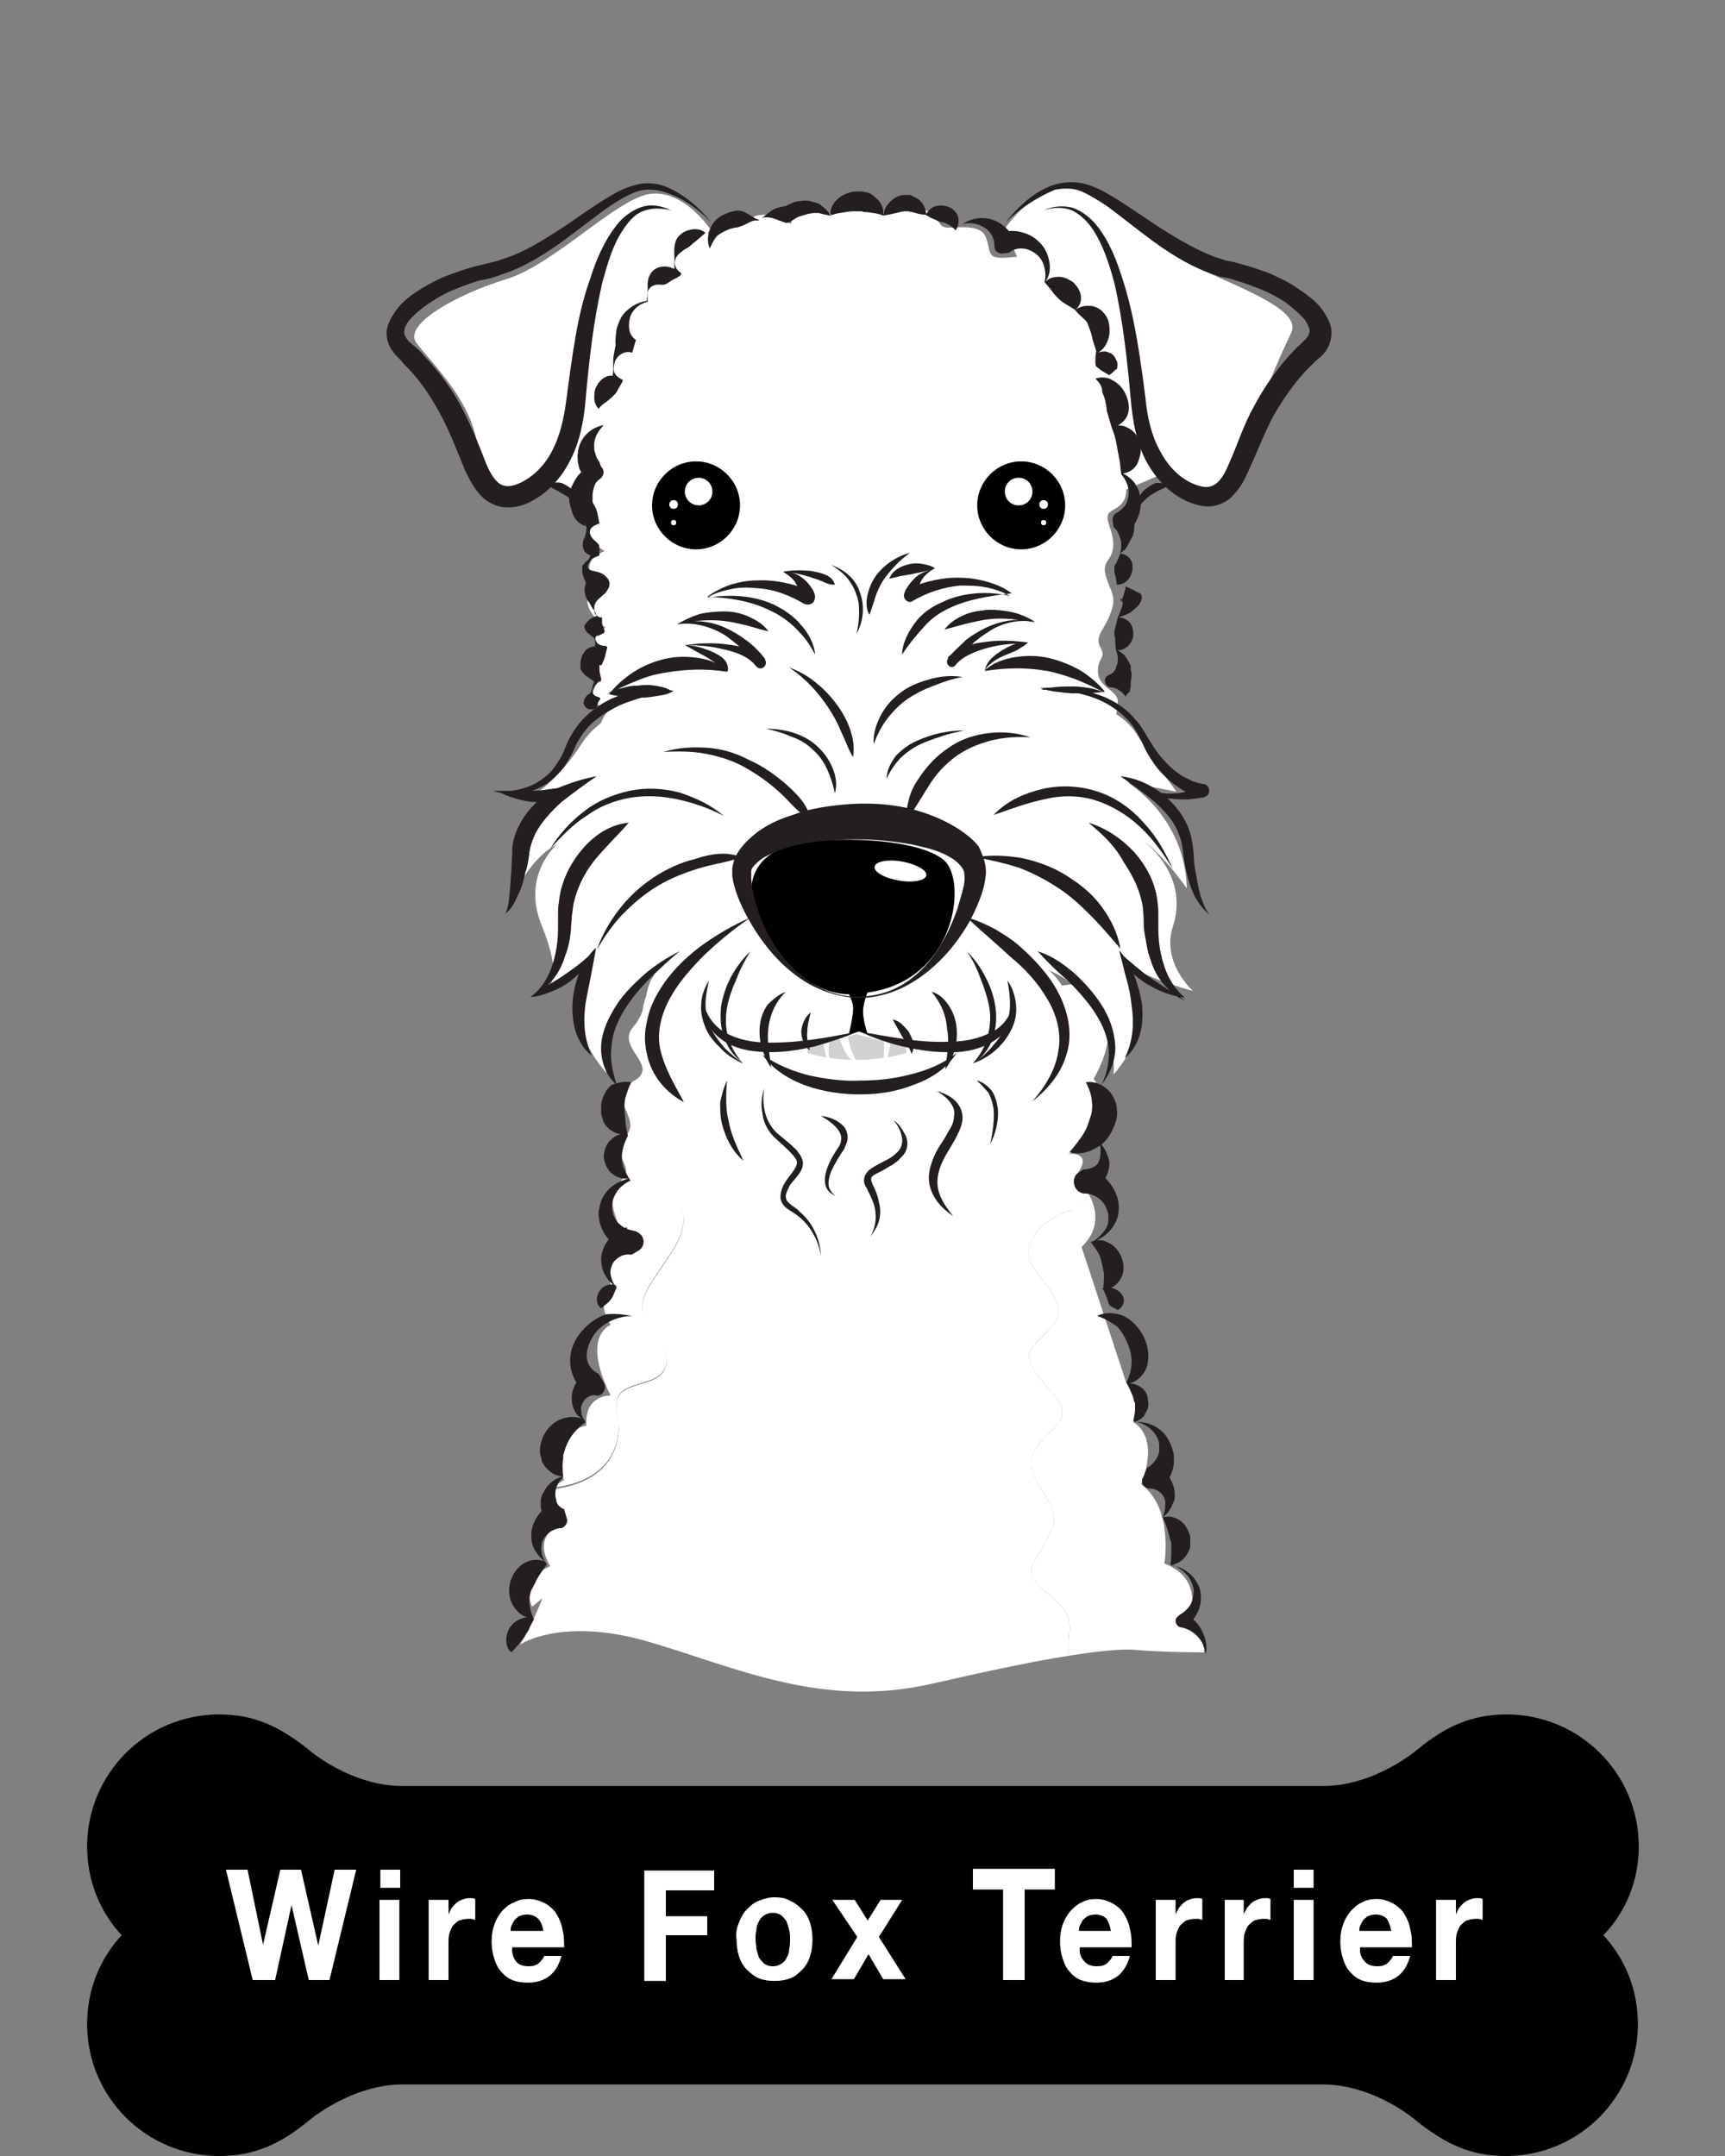 <?xml version="1.0" encoding="utf-8"?>
<!-- Generator: Adobe Illustrator 22.1.0, SVG Export Plug-In . SVG Version: 6.00 Build 0)  -->
<svg version="1.1" id="Layer_1" xmlns="http://www.w3.org/2000/svg" xmlns:xlink="http://www.w3.org/1999/xlink" x="0px" y="0px"
	 viewBox="0 0 200 250" style="enable-background:new 0 0 200 250;" xml:space="preserve">
<rect x="0" y="0" width="200" height="250" fill="#808080" stroke="none"/>
<style type="text/css">
	.st0{fill:#FFFFFF;}
	.st1{fill:url(#SVGID_1_);}
	.st2{fill:#D1D1D1;}
	.st3{fill:url(#SVGID_2_);}
	.st4{fill:#231F20;}
</style>
<g>
	<g>
		<g>
			<g>
				<g>
					<path class="st0" d="M137.4,188.8c0,0,3-5.4-2.4-7.5c0,0,1.1-6.4-2.7-9.2c0,0,2.3-5.2-0.9-7.2c0,0,2.8-3.6-0.8-4.5l-5.2-15.8
						c2.3-2.2,1.7-4.6,0.8-6.2c-0.4,0.9-1,1.6-1.9,1.9c-3.3,0.9-6.3,3.9-4.5,6.6c1.8,2.7,3.9,4.5,2.4,6.6c-1.5,2.1-4.2,3-2.1,5.7
						s3.9,3.9,2.7,5.7c-1.2,1.8-4.8,3.3-2.4,7.2c2.4,3.9,2.1,4.2,0.9,6.6c-1.2,2.4-2.7,3.3-0.9,5.1c1.8,1.8,3.9,2.7,3.6,5.4
						c-0.1,0.9-0.1,1.8-0.1,2.8c3.7-0.6,6.2-0.8,7.6-0.7c3,0.3,8.1,0.3,8.1,0.3S139.8,189.1,137.4,188.8z"/>
					<g>
						<path class="st0" d="M71.6,164.3c-0.6-3.3,0.9-3.3,3.6-4.2s2.7-3,0.3-6c-2.4-3-0.3-4.8,2.4-9c2.7-4.2,1.2-6.6-3.3-8.7
							c-1.2-0.6-2.1-1.5-2.7-2.7c0.3,1.1,1.2,2.1,0.3,3c-0.3,0.3-0.5,0.7-0.5,1.1c-2.1,1,1.2,6.6,1.2,6.6c-3.7,0.5-1.9,5.2-1.9,5.2
							c-2.1,1.4-0.2,4-0.2,4c-3.5,1.9,0,8.2,0,8.2c-3.3,0.2-2.8,3.5-2.8,3.5c-5.2,1.2-2.6,6.3-2.6,6.3c-0.5,0.3-0.9,0.6-1.3,0.9
							C71,171.7,72.1,167.1,71.6,164.3z"/>
						<path class="st0" d="M125.3,114l-16.6,2.1c0,0-30.2-5.4-32.3-3.6c-2.1,1.8-0.9,4.2-3,6.6c-2.1,2.4,3.3,4.5,0,6.3
							c-3.3,1.8,1.2,4.5-0.9,6.3c-0.8,0.7-0.8,1.4-0.6,2.1c0.6,1.1,1.5,2.1,2.7,2.7c4.5,2.1,6,4.5,3.3,8.7c-2.7,4.2-4.8,6-2.4,9
							c2.4,3,2.4,5.1-0.3,6s-4.2,0.9-3.6,4.2c0.5,2.8-0.5,7.4-7.5,8.3c-1.7,1.7-0.4,3.2,0.4,3.9c-0.4,0.3-0.7,0.5-0.8,1.1
							c-1.5,1.6,0.1,3.9,0.1,3.9c-3.7,1.6-2.1,4.7-2.1,4.7s0.5-0.4,1.2-1c-1.1,2.9-2.6,5.4-2.6,5.4s4.8-3.3,15-0.3
							c10.2,3,20.1,7.8,32.9,4.8c6.6-1.5,11.8-2.6,15.7-3.2c0-0.9,0-1.9,0.1-2.8c0.3-2.7-1.8-3.6-3.6-5.4c-1.8-1.8-0.3-2.7,0.9-5.1
							c1.2-2.4,1.5-2.7-0.9-6.6c-2.4-3.9,1.2-5.4,2.4-7.2c1.2-1.8-0.6-3-2.7-5.7s0.6-3.6,2.1-5.7c1.5-2.1-0.6-3.9-2.4-6.6
							c-1.8-2.7,1.2-5.7,4.5-6.6c0.9-0.2,1.5-1,1.9-1.9c-0.7-1.2-1.5-2-1.5-2c2.3-3-0.9-2.6-0.9-2.6c7.5-2.8,3-8.7,3-8.7
							C131.4,117,125.3,114,125.3,114z"/>
					</g>
				</g>
				<path class="st0" d="M80.5,114c0,0-4.8,8.4,3,16.5c0,0-1.2-3.3,0.6-6.6c0,0-0.9,7.2,2.4,10.2c3.3,3,6.6,6.3,6.6,6.3l-2.7-7.5
					c0,0,5.7,6.3,5.1,11.1c0,0,8.1-5.4,8.7-10.8c0,0,0.3,4.2-1.8,7.8c0,0,7.8-6.3,9-11.1c0,0-0.3,3.3-1.5,6.3c0,0,7.2-7.8,6.3-12
					c0,0,1.2,6-1.2,10.8c0,0,5.4-7.9,5.4-13.2c0-6-3-9-3-9L80.5,114z"/>
			</g>
			<g>
				<path class="st0" d="M116.5,26.5c0,0,4.2-3.3,6.3-3.1c2,0.2,5.3,0.4,7.4,5c2,4.6,5,18.8,6.4,21.3c1.5,2.6,2.2,3.5,2.2,3.5
					l-9,3.9L116.5,26.5z"/>
				<path class="st0" d="M82.3,26.5c0,0-4.2-3.3-6.3-3.1c-2,0.2-5.3,0.4-7.4,5c-2,4.6-5,18.8-6.4,21.3c-1.5,2.6-2.4,4.8-2.4,4.8
					l9,3.9L82.3,26.5z"/>
				<path class="st0" d="M70.5,82.4c0,0-3-1-1.1-3.4c0,0-1.9-1.3,0.4-2.6c0,0-2-2.6,0.4-3.6c0,0-4.2-3.3-0.7-4.6c0,0-3-2.9,0.6-4.3
					c0,0-3.9-2.3-0.9-3.6c0,0-3.6-3.4-0.1-5.6c0,0-2.6-4,1.3-5.9c0,0-3-3,1-4.7c0,0-1.9-3,1.1-4.2c0,0-0.9-5,3.6-4.6
					c0,0-2-2.1,1.4-3.4c3.4-1.3,1.7-2.9,3.6-4.2c1.9-1.3,2.7-1.4,4.2-1.4c1.4,0,1.3-1.4,3.3-1.4c2,0,3.1,1.1,3.1,1.1
					s0.1-2.7,4.9-1.1c0,0,3-1.6,5.6-0.3c0,0,4.4-1,5.7,0.1c1.3,1.1,0.9,1.7,2.1,1.7c1.3,0,3.7-0.4,4.3,1.1c0.6,1.6,0.1,2.4,1.9,2.4
					c1.7,0,3.3-0.7,4,0.9c0.7,1.6-0.7,3.1,1.1,3.9c1.9,0.7,3.2,0,4.6,2.7c1.4,2.7,2.1,6,2.1,6s0.7,5.3,1.1,6.2
					c0.4,0.9,1.3,3.4,1.1,4.3c-0.1,0.9,0.9,3,0,4.3c-0.9,1.3-2.3,0.7-1.6,2.7c0.7,2,0.6,3-0.1,4c-0.7,1-0.4,1.6,0.1,3
					c0.6,1.4,0.7,1.9,0,3.6c-0.7,1.7-1.7,2.3-1,3.6c0.7,1.3-0.4,1.1-0.3,2.9c0.1,1.7,2.3,2.1,2.3,3.3c0,1.1-0.6,3.4-0.6,3.4H69.5
					C69.5,84.9,69.3,84,70.5,82.4z"/>
				<path class="st0" d="M116.5,26.5c0,0,3.7-5.3,7.5-4.8c3.9,0.6,9.7,7,15.6,9.7c5.2,2.4,11.3,4.7,10.1,7.2
					c-1.5,3.1-3.7,8.3-5,12.5c-1.3,4.2-2.4,8.1-6.4,6.1c-4-2-5.5-4.6-7-12.3c-1.5-7.7-1.5-24.1-10.5-20.4
					C120.9,24.5,115.9,28,116.5,26.5z"/>
				<path class="st0" d="M90.7,75c0,0,0-1.6-1.1-2.7c-1.1-1.1,1.3-4.3,2.1-5.8c0.8-1.6,1.3-2.9,0.6-4.5c-0.7-1.6,0.4-2.2,1.1-3.8
					c0.7-1.6,1.5-2.6,0.8-4.2c-0.7-1.6,0.4-3.3,1.3-4s0.2-2.6,0-3.8c-0.2-1.1,0.2-2.4,1.3-3.5c1.1-1.1-0.4-1.9-1.5-3.9
					c-1.1-2-0.4-2.9,0.9-4.3c1.3-1.3,1.6-3.1,1.3-5.6s1.6-2.9,1.6-2.9s0.9-1,1.2,1.2c0.3,2.1,0.3,4,0.8,5.9c0.5,1.9,0.5,2.9,0,5.4
					c-0.5,2.4-0.3,4.3,0.5,6.7c0.8,2.4,1.3,4.6,1.3,7.5c0,2.9-1.1,3.5,0,5.1c1.1,1.6,2.4,2.1,1.9,4.3c-0.5,2.1-1.1,2.9,1.3,8.6
					c2.4,5.6,2.4,7.2,1.1,8C106,79.5,86.9,85,90.7,75z"/>
				<g>
					<path class="st0" d="M112.2,60c-0.6-0.2-1.1-0.6-1.5-1.1c-0.4-0.5-0.7-1-0.9-1.6c-0.4-1.2-0.2-2.6,0.7-3.6c0,0,0,0,0,0
						c0,0,0,0,0,0c0.1,0.6,0.1,1.2,0.2,1.7c0.1,0.5,0.2,1,0.3,1.5C111.3,57.9,111.8,58.8,112.2,60C112.2,60,112.2,60,112.2,60
						C112.2,60,112.2,60,112.2,60z"/>
					<path class="st0" d="M112.2,55.7c-0.5-0.7-0.8-1.5-0.8-2.4c0-0.9,0.2-1.7,0.6-2.5c0.4-0.8,0.9-1.4,1.5-2c0.6-0.5,1.4-1,2.3-1
						l0,0l0,0l0,0l0,0c0.2,0.5,0.2,0.9,0.1,1.3c-0.1,0.4-0.3,0.7-0.5,1.1c-0.4,0.7-0.7,1.4-1.3,2l0,0l0,0c0.1-0.7,0.4-1.4,0.8-2
						c0.4-0.6,0.9-1.1,1.5-1.5c0.6-0.4,1.3-0.7,2-0.8c0.7-0.1,1.5,0,2.1,0.3c0,0,0,0,0,0c0,0,0,0,0,0c-0.7,0.3-1.3,0.5-1.8,0.7
						c-0.6,0.2-1.1,0.5-1.6,0.8c-1,0.6-2,1.4-3,2.4v0c0,0,0,0,0,0c0,0,0,0,0,0l0,0c0-0.8,0.1-1.6,0.4-2.4c0.1-0.4,0.2-0.7,0.4-1.1
						c0.2-0.4,0.4-0.7,0.9-0.9l0,0l0,0c-0.7,0.5-1.1,1-1.6,1.6c-0.5,0.6-0.9,1.3-1.3,1.9C112.2,52.6,111.9,54.1,112.2,55.7
						C112.2,55.7,112.2,55.7,112.2,55.7C112.2,55.7,112.2,55.7,112.2,55.7z"/>
					<path class="st0" d="M118,51.8c0.7-1.7,2.6-2.9,4.5-2.9c1,0,1.9,0.2,2.7,0.6c0.8,0.4,1.6,1,2.1,1.7c0,0,0,0,0,0c0,0,0,0,0,0
						c-0.9-0.2-1.7-0.5-2.5-0.7c-0.8-0.2-1.6-0.3-2.4-0.3C121,50.2,119.5,50.8,118,51.8C118,51.8,118,51.8,118,51.8
						C118,51.8,118,51.8,118,51.8z"/>
					<path class="st0" d="M122.2,52.1c0.4-0.4,0.9-0.7,1.5-0.9c0.5-0.2,1.1-0.3,1.7-0.3c0.6,0,1.2,0.2,1.8,0.6
						c0.5,0.4,0.8,1,0.7,1.7c0,0,0,0,0,0c0,0,0,0,0,0c-0.6-0.3-1-0.5-1.4-0.6c-0.4-0.1-0.8-0.3-1.2-0.4
						C124.4,52.2,123.4,52.2,122.2,52.1C122.2,52.2,122.2,52.2,122.2,52.1C122.2,52.1,122.2,52.1,122.2,52.1z"/>
				</g>
				<g>
					<path class="st0" d="M86.9,60c0.4-1.2,0.8-2.1,1.1-3.1c0.1-0.5,0.3-1,0.4-1.5c0.1-0.5,0.1-1.1,0.2-1.7c0,0,0,0,0,0c0,0,0,0,0,0
						c0.9,0.9,1.1,2.4,0.7,3.6c-0.2,0.6-0.5,1.2-0.9,1.6C88,59.4,87.5,59.8,86.9,60C86.9,60,86.9,60,86.9,60
						C86.9,60,86.9,60,86.9,60z"/>
					<path class="st0" d="M86.9,55.7c0.3-1.6,0-3.1-0.7-4.3c-0.4-0.6-0.8-1.3-1.3-1.9c-0.5-0.6-0.9-1.2-1.6-1.6l0,0l0,0
						c0.5,0.2,0.8,0.6,0.9,0.9c0.2,0.4,0.3,0.7,0.4,1.1c0.2,0.8,0.4,1.5,0.4,2.4v0c0,0,0,0,0,0c0,0,0,0,0,0v0c-1-1-2-1.8-3-2.4
						c-0.5-0.3-1-0.6-1.6-0.8c-0.6-0.3-1.2-0.5-1.8-0.7c0,0,0,0,0,0c0,0,0,0,0,0c0.7-0.3,1.4-0.4,2.1-0.3c0.7,0.1,1.4,0.4,2,0.8
						c0.6,0.4,1.1,0.9,1.5,1.5c0.4,0.6,0.7,1.3,0.8,2h0l0,0c-0.6-0.6-1-1.3-1.3-2c-0.2-0.4-0.3-0.7-0.5-1.1
						c-0.1-0.4-0.1-0.8,0.1-1.3l0,0l0,0l0,0l0,0c0.9,0,1.6,0.5,2.3,1c0.6,0.6,1.1,1.2,1.5,2c0.4,0.8,0.6,1.6,0.6,2.5
						C87.7,54.2,87.5,55,86.9,55.7C86.9,55.7,86.9,55.7,86.9,55.7C86.9,55.7,86.9,55.7,86.9,55.7z"/>
					<path class="st0" d="M81.1,51.8c-1.5-1-3-1.5-4.5-1.5c-0.8,0-1.6,0.1-2.4,0.3c-0.8,0.2-1.6,0.4-2.5,0.7c0,0,0,0,0,0
						c0,0,0,0,0,0c0.6-0.7,1.3-1.3,2.1-1.7c0.8-0.4,1.8-0.6,2.7-0.6C78.5,48.9,80.4,50.1,81.1,51.8C81.1,51.8,81.1,51.8,81.1,51.8
						C81.1,51.8,81.1,51.8,81.1,51.8z"/>
					<path class="st0" d="M76.9,52.2c-1.1,0-2.1,0-3.1,0.2c-0.5,0.1-0.8,0.2-1.2,0.4c-0.4,0.1-0.8,0.3-1.4,0.6c0,0,0,0,0,0
						c0,0,0,0,0,0c-0.1-0.6,0.2-1.3,0.7-1.7c0.5-0.4,1.2-0.6,1.8-0.6c0.6,0,1.2,0.1,1.7,0.3C76,51.5,76.5,51.7,76.9,52.2
						C76.9,52.1,76.9,52.1,76.9,52.2C76.9,52.2,76.9,52.2,76.9,52.2z"/>
				</g>
				<path class="st0" d="M82.3,26.5c0,0-3.1-4.6-7-4c-3.9,0.6-11.2,8.3-16.7,9.9c-5.5,1.7-12,5.2-10.3,7.4c1.7,2.2,5.3,5.7,6.6,9.9
					c1.3,4.2,1.5,9.6,5.5,7.5c4-2,5.5-4.6,7-12.3c1.5-7.7,1.5-24.1,10.5-20.4C77.9,24.5,82.8,28,82.3,26.5z"/>
				
					<radialGradient id="SVGID_1_" cx="99.552" cy="117.054" r="12.791" gradientTransform="matrix(0.948 0 0 1 4.994 0)" gradientUnits="userSpaceOnUse">
					<stop  offset="0" style="stop-color:#FFFFFF"/>
					<stop  offset="1" style="stop-color:#FFFFFF"/>
				</radialGradient>
				<path class="st1" d="M114,116.9c0,5.1-6.6,9.3-14.7,9.3c-8.1,0-14.7-4.2-14.7-9.3c0-5.1,6.6-9.3,14.7-9.3
					C107.4,107.5,114,111.7,114,116.9z"/>
				<path class="st2" d="M107.1,121.4c-2.2,0.9-4.9,1.5-7.8,1.5c-2.9,0-5.6-0.6-7.8-1.5c0,0,4.3-0.5,7.8-1.5
					C99.3,119.9,104.9,121.2,107.1,121.4z"/>
				<path class="st0" d="M82.3,112.5c0,0-7.1,13.5,17,7.4c0,0,20.3,6.5,18.4-6.7l-18-11.5L82.3,112.5z"/>
				<g>
					<radialGradient id="SVGID_2_" cx="99.694" cy="108.883" r="24.409" gradientUnits="userSpaceOnUse">
						<stop  offset="4.191620e-02" style="stop-color:#FFFFFF"/>
						<stop  offset="1" style="stop-color:#FFFFFF"/>
					</radialGradient>
					<path class="st3" d="M132.3,97.3c2.5,1.7,5.3,5.7,5.3,5.7c-0.2-8.3-6.9-12.3-6.9-12.3l5.7,1.1c0,0-2.1-2.8-4.7-6.8
						c-2.6-4-10-4.8-10-4.8h5.3c-4.4-5.1-12.5-2.6-12.5-2.6c1.5-2.4,4.2-2.8,4.2-2.8c-4.4-0.7-8.3,2-8.3,2c3.5-5,9-4.6,9-4.6
						c-8.5-3.1-11.8,1.3-11.8,1.3c2.8-5,9-4.6,9-4.6c-5.9-2.9-11.4,0.7-11.4,0.7l2-3.3c-3.9,0.8-6,2.7-6,2.7l1.8-3.1
						c-2.2,1.2-3.1,2.7-3.4,4c-0.8-3.5-3.8-4-3.8-4l1.8,3.1c0,0-2.1-1.9-6-2.7l2,3.3c0,0-5.5-3.7-11.4-0.7c0,0,6.3-0.4,9,4.6
						c0,0-3.3-4.4-11.8-1.3c0,0,5.5-0.4,9,4.6c0,0-3.9-2.8-8.3-2c0,0,2.8,0.4,4.2,2.8c0,0-8.1-2.6-12.5,2.6h5.3c0,0-7.2,2-9.7,6.1
						c-2.6,4-5,5.5-5,5.5l5.7-1.1c0,0-7.4,2.9-7.5,11.2c0,0,1.7-2.9,4-4c0,0-4.2,3.5-1.8,9.4c2.4,5.9,0.9,7,0.9,7s3.3-1.1,4.8-3
						c-1.1,2-3.3,7.3,1.8,13.1c0,0-1.7-8.3,6.8-12c0,0-6.1,4.8,0.2,12.3c0,0-1.1-5.8,3.9-8.5c0,0-0.6,4.6,2.2,7.2
						c0,0-2.4-4.6,1.1-8.8c0,0-3.7,5,1.3,8.8c0,0-1.7-2.8,0.2-5c0,0-1.3,2.2,2.4,5.5c0,0-1.3-2.9,2-5c0,0-1.5,3.5,0.9,5.5
						c0,0-2.2-4.4,2-6.8c0,0-2,3.7,0.4,6.4c0,0-0.9-3.9,2.2-6.4c0,0-1.4,3.1,0.6,6.4c-0.3-0.9-1-2.7,0.5-5.8c0,0,0.1,4.2,2.6,5.3
						c0,0-2.9-3.8-0.2-8.4c3.8,1.9,3.2,8,2.8,8.9c2-3.2,0.6-6.4,0.6-6.4c3.1,2.6,2.2,6.4,2.2,6.4c2.4-2.8,0.4-6.4,0.4-6.4
						c4.2,2.4,2,6.8,2,6.8c2.4-2,0.9-5.5,0.9-5.5c3.3,2,2,5,2,5c3.7-3.3,2.4-5.5,2.4-5.5c1.8,2.2,0.2,5,0.2,5
						c5-3.9,1.3-11.1,1.3-11.1c3.5,4.2,1.1,8.8,1.1,8.8c2.8-2.6,2.2-7.2,2.2-7.2c4.8,3.9,3.9,10.9,3.9,10.9
						c6.3-7.5,0.2-12.3,0.2-12.3c8.5,3.7,7.5,12.1,7.5,12.1c5.1-5.8,2.3-11.3,1.2-13.3c1.5,1.9,8,3.6,8,3.6s-3.7-3.3-2.3-7.5
						C138,101.2,132.3,97.3,132.3,97.3z"/>
				</g>
				<g>
					<path d="M98.1,114.7c0,0,0.7,1.1,0.8,2c0.1,0.9-0.5,3.3-0.5,3.3l1.2-0.4l1,0.3c0,0-0.7-1.9-0.5-3.1c0.2-1.2,0.7-2.3,0.7-2.3
						L98.1,114.7z"/>
					<path d="M99.5,115.2c0,0-2.9,0.7-6.3-1.8c-3.4-2.5-6.1-7.9-6.1-10.1c0-2.2,1.3-4.9,6.1-5.6c4.7-0.7,13.2-0.4,16.2,2
						C112.3,102.1,110.8,114.5,99.5,115.2z"/>
					<path class="st0" d="M107.4,101.5c-0.1,0.6-1.5,0.9-3.2,0.6c-1.7-0.3-2.9-1-2.8-1.6c0.1-0.6,1.5-0.9,3.2-0.6
						C106.2,100.2,107.5,100.9,107.4,101.5z"/>
				</g>
			</g>
		</g>
		<g>
			<g>
				<g>
					<g>
						<path d="M85.8,58.6c0,2.8-2.3,5.1-5.1,5.1s-5.1-2.3-5.1-5.1c0-2.8,2.3-5.1,5.1-5.1S85.8,55.8,85.8,58.6z"/>
						<circle class="st0" cx="81" cy="57" r="1.6"/>
						<path class="st0" d="M78.6,58.5c0,0.3-0.2,0.5-0.5,0.5c-0.3,0-0.5-0.2-0.5-0.5c0-0.3,0.2-0.5,0.5-0.5
							C78.4,58,78.6,58.2,78.6,58.5z"/>
						<path class="st0" d="M78.4,60.6c0,0.2-0.1,0.3-0.3,0.3c-0.2,0-0.3-0.1-0.3-0.3c0-0.2,0.1-0.3,0.3-0.3
							C78.3,60.3,78.4,60.4,78.4,60.6z"/>
					</g>
					<g>
						<path d="M113.3,58.6c0,2.8,2.3,5.1,5.1,5.1c2.8,0,5.1-2.3,5.1-5.1c0-2.8-2.3-5.1-5.1-5.1C115.6,53.5,113.3,55.8,113.3,58.6z"
							/>
						<path class="st0" d="M116.5,57c0,0.9,0.7,1.6,1.6,1.6s1.6-0.7,1.6-1.6c0-0.9-0.7-1.6-1.6-1.6S116.5,56.1,116.5,57z"/>
						<path class="st0" d="M120.5,58.5c0,0.3,0.2,0.5,0.5,0.5c0.3,0,0.5-0.2,0.5-0.5c0-0.3-0.2-0.5-0.5-0.5
							C120.7,58,120.5,58.2,120.5,58.5z"/>
						<path class="st0" d="M120.7,60.6c0,0.2,0.1,0.3,0.3,0.3c0.2,0,0.3-0.1,0.3-0.3c0-0.2-0.1-0.3-0.3-0.3
							C120.8,60.3,120.7,60.4,120.7,60.6z"/>
					</g>
				</g>
				<g>
					<path class="st4" d="M82.5,25.8c-1.6-1.6-3.5-3-5.7-3.6c-1.1-0.3-2.2-0.3-3.2,0.1c-1,0.4-2,1-2.9,1.6
						c-3.7,2.6-7.1,5.8-11.6,7.6c-0.6,0.2-1.1,0.4-1.7,0.6c-0.6,0.2-1.1,0.3-1.7,0.4c-1.1,0.3-2.1,0.7-3.1,1.1c-1,0.4-2,1-2.9,1.6
						c-0.9,0.6-1.7,1.3-2.3,2c-0.3,0.4-0.5,0.8-0.5,1.1c-0.1,0.3,0,0.6,0.2,0.9c0.1,0.1,0.2,0.3,0.3,0.4l0.6,0.5
						c0.5,0.4,0.9,0.8,1.3,1.3c1.6,1.7,3.1,3.7,4.2,5.8c1.1,2.1,2,4.3,2.8,6.4c0.4,1,0.9,1.9,1.5,2.4c0.5,0.4,1.2,0.5,2,0.2
						c1.7-0.6,3.3-2.1,4.2-3.9c1-1.9,1.4-3.9,1.7-6.2c0.3-2.3,0.6-4.6,1-6.9c0.4-2.3,0.9-4.6,1.7-6.8c0.7-2.2,1.6-4.4,3.1-6.3
						c0.7-0.9,1.7-1.7,2.9-2.1c1.2-0.4,2.4-0.1,3.4,0.4c0,0,0,0,0,0c0,0,0,0,0,0c-1.1-0.3-2.3-0.3-3.3,0.1c-1,0.4-1.7,1.3-2.3,2.2
						c-1.2,1.8-1.8,4-2.4,6.2c-1,4.4-1.5,8.9-1.9,13.4c-0.2,2.3-0.6,4.8-1.8,7.1c-1.1,2.2-3,4.3-5.6,5.2c-0.7,0.2-1.4,0.3-2.2,0.2
						c-0.8-0.1-1.6-0.5-2.2-1c-1.2-1.1-1.7-2.3-2.2-3.3c-0.9-2.2-1.7-4.3-2.7-6.2c-1-1.9-2.2-3.8-3.7-5.4c-0.4-0.4-0.8-0.8-1.1-1.2
						L46,41.3c-0.3-0.3-0.5-0.6-0.7-0.9c-0.4-0.7-0.6-1.7-0.4-2.4c0.2-0.8,0.6-1.4,1-2c0.8-1.1,1.8-1.8,2.9-2.5
						c1-0.6,2.1-1.2,3.2-1.6c1.1-0.4,2.2-0.8,3.4-1.1c0.6-0.1,1.2-0.3,1.7-0.4c0.5-0.1,1-0.3,1.6-0.5c2.1-0.7,4-1.9,5.9-3.1
						c1.9-1.2,3.7-2.6,5.7-3.8c1-0.6,2-1.2,3.2-1.5c1.2-0.4,2.5-0.3,3.6,0.1C79.3,22.5,81.1,24.1,82.5,25.8
						C82.5,25.8,82.5,25.8,82.5,25.8C82.5,25.8,82.5,25.8,82.5,25.8z"/>
					<path class="st4" d="M70,49.3c-0.8,0.8-1.2,1.7-1.1,2.6c0,0.2,0,0.4,0.1,0.6c0.1,0.3,0.1,0.4,0.2,0.6c0.1,0.2,0.2,0.3,0.3,0.5
						c0.1,0.2,0.1,0.4,0.2,0.5l0.2,0.3c0.2,0.4,0,0.9-0.3,1.1c-0.3,0.2-0.6,0.5-0.7,0.9c-0.1,0.3-0.2,0.7-0.2,1.1l0,0.1
						c0,0,0,0,0,0.1c0,0.1,0,0.1,0,0.2c0,0.1,0,0.2,0,0.2c0,0.2,0.1,0.3,0.2,0.5c0.2,0.3,0.3,0.6,0.4,1.1l0.2,1
						c-0.3,0.1-0.8,0.3-1,0.6c-0.2,0.3-0.1,0.7,0.1,1c0.2,0.3,0.5,0.5,0.7,0.7c0.2,0.2,0.2,0.5,0.2,0.9l0,0.5
						c-0.2,0.1-0.5,0.2-0.7,0.3c-0.2,0.1-0.3,0.2-0.4,0.4c-0.2,0.3-0.4,0.7-0.1,0.9c0.2,0.2,0.6,0.2,0.9,0.3
						c0.4,0.1,0.7,0.2,1.1,0.6c0.4,0.4,0.5,0.9,0.2,1.4l-0.2,0.3c-0.1,0.2-0.3,0.3-0.5,0.5c-0.2,0.2-0.5,0.4-0.7,0.7
						c-0.1,0.2-0.2,0.4-0.2,0.5c0,0.2,0,0.4,0,0.6c0.1,0.4,0.4,0.7,0.9,0.7c0,0,0,0,0,0l0,0.5c0,0.4,0.2,0.8,0.3,1
						c0,0.1,0,0.2-0.1,0.3c-0.1,0.1-0.4,0.2-0.6,0.3C69.1,73.7,69,73.9,69,74c0,0.2,0.1,0.3,0.2,0.5c0.2,0.3,0.7,0.4,1,0.4
						c0.1,0,0.2,0.1,0.2,0.2l0,0l-0.2,0.8c-0.1,0.5-0.3,0.9-0.4,1.1c-0.1,0.2-0.1,0.2-0.2,0.1l0,0h0h0h0h0c0,0,0,0.1,0-0.1l0,0l0,0
						c0,0,0,0.1,0,0.1c0,0,0,0,0,0c0,0-0.1,0-0.1,0.1c0,0.1,0,0.3,0,0.4c0,0.3,0.1,0.7,0.2,1.1l0,0.2c0,0.1,0,0.1-0.1,0.1
						c-0.3,0.1-0.5,0.3-0.7,0.6c-0.1,0.3-0.4,0.5-0.1,0.9c0.1,0.1,0.1,0.1,0.2,0.2c0.1,0,0.2,0.1,0.3,0.1c0.2,0.1,0.3,0.1,0.3,0.2
						c0,0.1,0,0.1-0.1,0.2c-0.1,0.1-0.2,0.3-0.3,0.8c0,0,0,0,0,0c-0.3,0.3-0.7,0.3-1,0.2c-0.3-0.1-0.4-0.3-0.5-0.5
						c-0.1-0.2,0-0.5,0.1-0.7c0.1-0.1,0.1-0.2,0.2-0.3c0.1-0.1,0.2-0.2,0.3-0.2c0.3-0.3,0.3-0.6,0.4-0.9c0.1-0.3,0.2-0.6,0.3-0.9
						l0,0.4c-0.3-0.2-0.6-0.4-1-0.7c-0.2-0.1-0.3-0.3-0.5-0.5c-0.1-0.1-0.1-0.2-0.2-0.4l0-0.2c0,0,0,0,0-0.1l0,0l0,0l0-0.1l0,0
						l0-0.1c0-0.4,0.1-0.7,0.2-1c0.2-0.3,0.3-0.5,0.5-0.7c0.4-0.3,0.8-0.3,1.1-0.4v1c-0.1-0.5-0.1-1-0.1-1.3c0-0.2,0-0.4-0.1-0.5
						c0-0.2-0.3-0.3-0.5-0.5c-0.3-0.2-0.5-0.4-0.6-0.7c-0.1-0.3,0-0.5,0.2-0.7c0.3-0.4,0.8-0.7,1.3-0.8l0,0.5
						c-0.1-0.5-0.2-0.9-0.5-1.2l-0.3-0.5c-0.1-0.2-0.2-0.4-0.4-0.6c-0.2-0.4-0.4-1-0.3-1.5c0.1-0.5,0.3-1.1,0.7-1.4v1.7
						c-0.1-0.2-0.4-0.5-0.6-0.9c-0.2-0.4-0.4-0.9-0.4-1.5c0-0.1,0-0.1,0-0.2l0,0l0,0c0,0,0,0,0,0l0,0l0-0.1c0-0.1,0.1-0.2,0.2-0.3
						c0.1-0.2,0.3-0.3,0.4-0.4c0.1-0.1,0.3-0.3,0.3-0.5c0.1-0.2,0.1-0.4,0.1-0.6l0,0.5c-0.4-0.1-0.8-0.4-0.9-0.9
						c-0.1-0.4,0-0.9,0.2-1.2c0.1-0.4,0.2-0.7,0.2-1c0-0.4-0.3-0.8-0.3-1.3l0.2,1c-0.7-0.2-1.2-0.7-1.5-1.4c-0.1-0.3-0.2-0.7-0.3-1
						c0-0.2-0.1-0.3-0.1-0.5c0-0.1,0-0.2,0-0.2l0-0.1l0-0.1c0-0.7,0.3-1.4,0.6-1.9c0.3-0.6,0.8-1.1,1.3-1.5L68,55.4
						c-0.2-0.2-0.5-0.5-0.7-0.8c-0.2-0.3-0.2-0.7-0.3-1c0-0.3-0.1-0.8,0-1c0-0.4,0.1-0.7,0.2-1C67.7,50.3,68.8,49.5,70,49.3
						C69.9,49.3,70,49.3,70,49.3C70,49.3,70,49.3,70,49.3z"/>
					<path class="st4" d="M69.4,47.4c-0.3-0.3-0.5-0.8-0.5-1.2c0-0.4,0-0.9,0.2-1.3c0.2-0.4,0.5-0.8,0.8-1c0.4-0.3,0.8-0.4,1.3-0.3
						l-0.3,0.9c0-0.5,0.2-1.1,0.2-1.5c0-0.4,0-0.8,0-1.2c0-0.4,0.1-0.9,0.2-1.4c0.1-0.5,0.2-1,0.5-1.7l0,0l-0.4,1.5
						c-0.1-0.7,0-1.4,0.1-2.1c0.2-0.6,0.4-1.2,0.8-1.7C73,35.6,74,35,75,34.9l0,0c0-0.5,0.1-0.9,0.1-1.4c0-0.4-0.1-1.1,0.3-1.7
						c0.3-0.6,1-0.9,1.6-0.9c0.6,0,1.1,0.2,1.5,0.5l-0.4,0.5c0.1-0.7,0.1-1.2,0.1-1.8c0-0.6-0.1-1.3,0.1-2c0.2-0.7,0.8-1.2,1.5-1.4
						c0.7-0.2,1.4-0.2,2,0.3c0,0,0,0,0,0c0,0,0,0,0,0c-0.6,0.5-0.9,0.8-1.3,1.1c-0.4,0.3-0.6,0.6-1.1,0.8c-0.4,0.3-1,0.7-1.1,1.2
						c-0.2,0.6,0.1,1.2,0.6,1.5c0.1,0.1,0.1,0.2,0,0.3c0,0,0,0-0.1,0.1l-0.3,0.2c-0.5,0.2-0.9,0.5-1.2,0.7c-0.4,0.2-0.6,0.1-1,0.1
						c-0.4,0-0.9,0.2-1.1,0.6c-0.2,0.4-0.1,0.9-0.1,1.4c0,0,0,0,0,0c-1,0.2-1.9,1-2.1,2c-0.1,0.5-0.1,0.9,0,1.4
						c0.1,0.4,0.4,0.8,0.7,1c0,0,0.1,0.1,0,0.1l-0.4,1.4l0,0c-0.9-0.3-1.7,0.3-2,1c-0.1,0.4-0.2,0.8-0.1,1.2
						c0.1,0.4,0.5,0.7,0.9,0.9c0.1,0,0.1,0.1,0.1,0.2l0,0l-0.4,0.7c-0.2,0.3-0.3,0.6-0.4,0.7c-0.2,0.2-0.3,0.3-0.5,0.5l-0.6,0.5
						C70,46.8,69.7,47,69.4,47.4C69.4,47.4,69.4,47.4,69.4,47.4L69.4,47.4z"/>
					<path class="st4" d="M82.3,28.8c-0.3-0.6-0.3-1.4,0-2.2c0.3-0.8,0.9-1.4,1.6-1.7c0.4-0.2,0.7-0.3,1.1-0.4
						c0.4-0.1,0.7-0.1,1.1,0c0.7,0.3,1.3,0.8,1.9,1l0,0c0.5-0.3,0.9-0.7,1.5-1.1c0.3-0.2,0.6-0.3,1-0.4c0.1,0,0.4-0.1,0.6-0.1
						c0.2,0,0.4,0,0.5,0.1l-0.9,0.2c0.4-0.4,1-0.6,1.5-0.8c0.6-0.1,1.1-0.2,1.7-0.1l0.3,0.1c0.1,0,0.3,0.1,0.4,0.1
						c0.3,0.1,0.5,0.2,0.7,0.4c0.4,0.3,0.8,0.7,1,1.1l0,0l0,0c-0.1-0.8,0.3-1.5,0.9-2c0.6-0.5,1.4-0.8,2.2-0.8l0.2,0l0.3,0
						c0.2,0,0.4,0.1,0.6,0.1c0.4,0.1,0.7,0.3,1,0.6c0.6,0.5,1,1.2,0.9,2l0,0l0,0c0.1-0.6,0.4-1.1,0.8-1.5c0.4-0.4,1-0.8,1.7-0.8
						c0.3,0,0.2,0,0.5,0c0.2,0,0.4,0.1,0.5,0.2c0.3,0.1,0.6,0.3,0.8,0.5c0.4,0.4,0.6,0.9,0.7,1.5l0,0c0.3-0.5,0.7-0.8,1.1-0.9
						c0.5-0.1,1-0.1,1.5,0.1c0.5,0.2,1,0.7,1.1,1.2c0.1,0.5,0,1.1-0.3,1.5c0,0,0,0,0,0l0,0c-0.4-0.4-0.7-0.6-0.9-0.7
						c-0.2-0.1-0.4-0.2-0.6-0.2c-0.2-0.1-0.5-0.1-0.8-0.3c-0.3-0.1-0.7-0.3-1.2-0.6l0,0c-0.6,0-1.1-0.2-1.5-0.3
						c-0.2,0-0.4-0.1-0.5-0.1c-0.1,0-0.2,0-0.2,0c0.1,0-0.3,0-0.2,0c-0.2,0-0.6,0.1-1,0.2c-0.4,0.1-0.9,0.2-1.5,0.3l0,0l0,0l0,0l0,0
						c-0.7-0.3-1.3-0.3-1.8-0.4c-0.2,0-0.5,0-0.7-0.1c-0.1,0-0.2,0-0.3,0c0,0-0.1,0-0.1,0h-0.2c-0.4,0-0.8,0-1.3,0.1
						c-0.5,0.1-1,0.1-1.8,0.4l0,0c0,0,0,0,0,0h0l0,0c-0.5-0.1-0.9-0.2-1.3-0.3c-0.2,0-0.4,0-0.6,0l-0.6,0.1c-0.3,0.1-0.7,0.2-1,0.3
						c-0.3,0.1-0.6,0.3-0.9,0.5l0,0c-0.2,0.2-0.6,0.3-0.8,0.2c-0.1,0-0.2-0.1-0.3-0.1c-0.1,0-0.1-0.1-0.3-0.1
						c-0.2-0.1-0.5-0.2-0.8-0.3c-0.3-0.1-0.6-0.1-0.9-0.1c-0.3,0-0.6,0.2-0.8,0.4c0,0,0,0,0,0c-0.6-0.2-1.3,0.4-1.9,0.6
						c-0.3,0.1-0.5,0.2-0.8,0.2c-0.3,0.1-0.5,0.1-0.7,0.2c-0.5,0.2-0.9,0.4-1.3,0.7C82.9,27.6,82.6,28.1,82.3,28.8
						C82.3,28.8,82.3,28.8,82.3,28.8C82.3,28.8,82.3,28.8,82.3,28.8z"/>
					<path class="st4" d="M128.6,43.5c-0.5-0.3-0.7-0.4-1-0.6c-0.2-0.2-0.4-0.3-0.5-0.4c-0.1-0.2-0.1-0.3-0.1-0.6
						c0-0.3,0-0.6,0.1-1.2h0l0,0c-0.2-0.7-0.4-1.1-0.5-1.7c-0.1-0.5-0.3-0.9-0.4-1.2c-0.1-0.3-0.1-0.4-0.4-0.7
						c-0.3-0.3-0.8-0.7-1.2-1.2l0,0l0,0l-1.3-0.8c-0.3-0.2-0.5-0.4-0.7-0.6c-0.2-0.2-0.4-0.4-0.6-0.7c-0.2-0.3-0.5-0.6-0.9-1.1h0
						c0,0,0,0,0,0v0c0.2-0.7,0.1-1.4-0.1-2c-0.2-0.6-0.6-1.1-1.1-1.4c-1-0.7-2.2-0.6-2.9,0h0l-0.8,0.1c-0.5,0-0.9-0.3-0.9-0.8
						c0,0,0-0.1,0-0.1c0-0.7-0.3-1.5-1-2c-0.7-0.5-1.7-0.8-2.7-0.5c0,0,0,0,0,0c0,0,0,0,0,0c0.8-0.6,2-0.9,3.2-0.6
						c1.2,0.3,2.3,1.2,2.8,2.5L116,27l0,0c0.9-0.3,1.8-0.3,2.7,0c0.8,0.2,1.6,0.8,2.1,1.4c0.5,0.6,0.8,1.4,0.9,2.2
						c0.1,0.8-0.1,1.5-0.5,2.1l0,0h0c0.4-0.5,1-0.6,1.6-0.6c0.6,0,1.1,0.3,1.6,0.6c0.4,0.4,0.8,0.9,0.9,1.5c0.1,0.6,0,1.2-0.6,1.7
						l0,0l0,0c0.6-0.4,1.2-0.5,2-0.4c0.4,0.1,0.8,0.3,1.1,0.6c0.3,0.3,0.6,0.7,0.7,1.1c0.2,0.8,0.2,1.4,0,2.1
						c-0.2,0.6-0.5,1.2-1.2,1.6l0,0l0,0c0.5-0.2,1-0.2,1.3,0c0.4,0.1,0.6,0.4,0.8,0.8c0.2,0.3,0.2,0.7,0.1,1.1
						C129.3,42.8,129.1,43.2,128.6,43.5C128.6,43.5,128.6,43.5,128.6,43.5z"/>
					<path class="st4" d="M127,43.9c0.6-0.2,1.4-0.2,2,0.2c0.6,0.3,1.2,0.9,1.5,1.6c0.3,0.6,0.5,1.5,0.3,2.2c-0.1,0.4-0.3,0.7-0.6,1
						c-0.3,0.3-0.6,0.5-1.1,0.5l0,0l0,0c0.7-0.2,1.4,0,2,0.4c0.6,0.4,1,1.1,1.1,1.8c0.1,0.4,0.1,0.7,0,1.1c0,0.2-0.2,0.7-0.3,1
						c-0.3,0.6-0.9,1.1-1.7,1.2l0,0l0,0c1,0.5,1.8,1.4,2,2.7c0.1,0.6,0.1,1.3-0.1,1.9c-0.2,0.7-0.5,1.3-1,1.8l0.3-1.5l0,0
						c0.1,0.4,0.2,0.9,0.1,1.4c0,0.4-0.1,0.9-0.3,1.2c-0.2,0.4-0.4,0.7-0.6,1.1c-0.2,0.3-0.5,0.5-0.8,0.7v0l0,0c0.6,0,1,0.3,1.3,0.7
						c0.1,0.2,0.2,0.4,0.2,0.6c0,0.1,0,0.2,0,0.4c0,0.1,0,0.2,0,0.2c-0.1,0.5-0.3,0.9-0.6,1.2c-0.3,0.3-0.7,0.5-1.2,0.5c0,0,0,0,0,0
						c-0.1-0.5-0.1-0.8-0.2-1.1c-0.1-0.3-0.1-0.5-0.1-0.6l0-0.2c0,0,0-0.1,0-0.1c0-0.1,0-0.2,0.1-0.3c0.1-0.2,0.3-0.5,0.5-1.1l0,0h0
						c0.1-0.3,0.2-0.7,0.2-1c0-0.3,0-0.7-0.1-0.9c-0.1-0.3-0.2-0.6-0.3-0.8c-0.1-0.2-0.3-0.4-0.5-0.6l0,0l-0.1-0.8
						c0-0.3,0.1-0.6,0.4-0.8c0.3-0.1,0.6-0.4,0.9-0.7c0.3-0.3,0.4-0.7,0.5-1.1c0.2-0.9-0.1-1.9-0.8-2.7h0h0l0,0
						c-0.1-0.7-0.1-1.2-0.2-1.6c0-0.3-0.1-0.3-0.1-0.6c0-0.1-0.1-0.3-0.1-0.5l-0.2-1.1c-0.1-0.4-0.2-0.9-0.5-1.6l0,0l0,0l-0.5-1.7
						c-0.1-0.3-0.1-0.4-0.1-0.6c0-0.2-0.1-0.4-0.1-0.6c-0.1-0.4-0.2-0.8-0.4-1.2C127.8,44.8,127.5,44.4,127,43.9
						C127,43.9,127,43.9,127,43.9C127,43.9,127,43.9,127,43.9z"/>
					<path class="st4" d="M130.5,80.8c-0.1-0.2-0.2-0.3-0.4-0.5c-0.1-0.1-0.3-0.2-0.4-0.3c-0.3-0.2-0.6-0.3-0.9-0.3
						c-0.4,0-0.7-0.4-0.7-0.8c0-0.3,0.2-0.5,0.4-0.6l0.2-0.1c0.2-0.1,0.4-0.2,0.5-0.4c0.1-0.1,0.1-0.2,0.2-0.3l0-0.1c0,0,0-0.1,0,0
						l0-0.1l0.1-0.2c0.1-0.2,0.1-0.5,0.1-0.8c0-0.3-0.1-0.6-0.2-0.9c0,0,0,0,0,0h0c-0.1-0.5-0.1-0.9-0.1-1.2c0-0.3-0.1-0.5-0.1-0.7
						c0-0.3,0-0.4,0.1-0.7l0.3-1.2l0,0h0c0.2-0.5,0.4-0.9,0.5-1.3c0.1-0.2,0.1-0.4,0-0.6c0-0.2-0.1-0.3-0.2-0.3l0,0l0.1,0.4
						c0.1-0.3,0.2-0.6,0.3-0.9c0.1-0.3,0.2-0.6,0.2-0.9c0,0,0,0,0,0c0,0,0,0,0,0c0.3,0.1,0.6,0.3,0.9,0.4c0.3,0.2,0.6,0.3,0.9,0.5
						l0.1,0.4v0c-0.1,0.5-0.3,0.8-0.6,1.1c-0.2,0.2-0.5,0.4-0.7,0.6c-0.5,0.3-1,0.4-1.4,0.6v0l0,0c0.6,0,1,0.3,1.3,0.6
						c0.3,0.4,0.4,0.9,0.4,1.3c0,0.5-0.2,0.9-0.5,1.3c-0.3,0.3-0.7,0.6-1.3,0.6l0,0v0c0.3,0.2,0.6,0.4,0.8,0.6
						c0.2,0.3,0.4,0.6,0.6,1l0.1,0.2l0,0.1c0,0.1,0,0.1,0,0.1l0,0.2c0,0.2,0.1,0.4,0.1,0.6c0,0.4-0.1,0.9-0.2,1.3l-0.1-1.5
						c0.2,0.5,0.2,1,0.2,1.5c0,0.2-0.1,0.5-0.1,0.7C130.7,80.4,130.6,80.6,130.5,80.8C130.5,80.8,130.5,80.8,130.5,80.8
						C130.5,80.8,130.5,80.8,130.5,80.8z"/>
					<path class="st4" d="M66.4,91.2c-0.4,0.8-1.1,1.3-1.9,1.5C63.7,93,62.9,93,62.1,93c-0.8,0-1.6-0.2-2.3-0.4
						c-0.7-0.2-1.5-0.5-2.2-0.9l0,0c2.1,0.2,4.2-0.4,5.7-1.7c0.8-0.6,1.3-1.5,1.8-2.3c0.2-0.4,0.4-0.9,0.6-1.4
						c0.2-0.5,0.5-1,0.8-1.5c1.2-1.9,3.2-3.4,5.2-4.1c2.1-0.7,4.3-1,6.4-0.6l0,0c0,0,0,0,0,0c0,0,0,0,0,0l0,0
						c-0.6,0.4-1.2,0.5-1.9,0.6c-0.6,0.1-1.2,0.2-1.8,0.2c-1.2,0-2.5-0.1-3.8-0.4h0c0,0,0,0,0,0l0,0c0.8-1,1.8-1.9,2.9-2.6
						c1.1-0.7,2.3-1.2,3.6-1.5c1.3-0.3,2.6-0.3,3.9-0.1c1.3,0.2,2.6,0.7,3.5,1.6l0,0v0c-0.5-0.4-0.8-0.5-1.2-0.8
						c-0.4-0.3-0.8-0.5-1.2-0.8c-0.9-0.5-1.8-1-2.7-1.5c0,0,0,0,0,0c0,0,0,0,0,0h0c1.6-0.2,3.1-0.3,4.7-0.1c0.8,0.1,1.6,0.2,2.4,0.5
						c0.8,0.3,1.6,0.7,2.2,1.3l-1,0.8l0,0c-0.5-0.7-1.1-1.4-1.7-2.1c-0.7-0.6-1.4-1.2-2.2-1.7c-1.6-0.9-3.5-1.4-5.3-1.1h0
						c0,0,0,0,0,0c0,0,0,0,0,0c0.8-0.5,1.7-0.9,2.6-1.2c0.9-0.2,1.9-0.3,2.9-0.3c1,0,1.9,0.2,2.8,0.6c0.9,0.4,1.7,0.9,2.3,1.7
						c0,0,0,0,0,0c0,0,0,0,0,0c-1-0.2-1.8-0.5-2.6-0.7c-0.9-0.2-1.7-0.4-2.6-0.5c-1.7-0.2-3.5,0-5.4,0.3l0,0l0,0
						c1.8-0.5,3.9-0.3,5.6,0.5c0.9,0.4,1.7,0.9,2.5,1.5c0.8,0.6,1.5,1.3,2.1,2.1l0,0l0,0.1c0.2,0.3,0.1,0.7-0.2,0.9
						c-0.3,0.2-0.6,0.1-0.8-0.1c-0.8-1.1-2.3-1.7-3.8-2c-1.5-0.4-3.1-0.5-4.6-0.5h0l0,0c1.1,0,2.1,0.3,3.1,0.7
						c0.5,0.2,1,0.5,1.4,0.8c0.2,0.2,0.4,0.4,0.5,0.7c0.1,0.3,0.2,0.6,0,0.9l0,0l0,0h0c-2.5-0.4-4.8-0.3-7.2,0.1
						c-1.2,0.2-2.3,0.5-3.4,1c-1.1,0.4-2.2,1-3.4,1.5l0,0h0c0.6-0.4,1.2-0.6,1.8-0.7c0.6-0.2,1.2-0.3,1.9-0.3c0.6-0.1,1.3-0.1,1.9,0
						c0.6,0.1,1.3,0.2,1.9,0.6l0,0l0,0c-2.1,0.4-4.1,0.9-6,1.7c-1.8,0.9-3.5,2-4.5,3.7c-0.3,0.4-0.5,0.8-0.7,1.3
						c-0.2,0.5-0.5,1-0.8,1.5c-0.6,1-1.4,1.8-2.3,2.5c-1.9,1.3-4.3,1.6-6.3,0.9c0,0,0,0,0,0l0,0c1.6,0,3,0,4.5,0
						c0.7,0,1.4-0.1,2.1-0.2C64.9,91.4,65.6,91.3,66.4,91.2C66.4,91.2,66.4,91.2,66.4,91.2C66.4,91.2,66.4,91.2,66.4,91.2z"/>
					<path class="st4" d="M69.2,90c-1.5,1-2.8,2-4.1,3c-1.2,1.1-2.3,2.3-3,3.6c-0.3,0.7-0.6,1.4-0.7,2.1c-0.1,0.8-0.2,1.7-0.5,2.5
						c-0.2,0.9-0.4,1.7-0.8,2.5c-0.4,0.8-0.7,1.7-1.5,2.2c0,0,0,0,0,0c0,0,0,0,0,0c0.4-0.8,0.4-1.6,0.5-2.5c0.1-0.8,0.1-1.7,0.2-2.5
						c0-0.9,0.1-1.6,0.1-2.6c0.1-1,0.4-1.9,0.9-2.8c0.9-1.7,2.3-3,3.8-3.9C65.8,90.9,67.5,90.3,69.2,90C69.2,90,69.2,90,69.2,90
						C69.2,90,69.2,90,69.2,90z"/>
					<path class="st4" d="M72.9,95.4c-1.4,1.6-2.8,2.9-4,4.4c-1.2,1.5-2,3.2-2.4,5c-0.1,0.5-0.1,0.9-0.2,1.4c0,0.5-0.1,1-0.1,1.6
						c-0.1,1.1-0.3,2.1-0.7,3.1c-0.3,1-0.8,2-1.5,2.8c-0.7,0.8-1.5,1.6-2.5,1.9l0,0l0,0c1.3-1,2.7-1.7,4-2.6c1.3-0.9,2.5-1.8,3.6-3
						h0l0,0c-0.2,1.1-0.4,2.2-0.6,3.2c-0.2,1-0.4,2-0.6,3.1c-0.3,2-0.2,4.1,0.7,6.1c0,0,0,0,0,0c0,0,0,0,0,0
						c-0.9-0.7-1.5-1.7-1.9-2.9c-0.3-1.1-0.4-2.3-0.3-3.5c0.1-1.1,0.4-2.3,0.8-3.3c0.5-1,1-2,1.9-2.8c0,0,0,0,0,0c0,0,0,0,0,0l0,0
						l0,0c-0.2,0.8-0.7,1.5-1.2,2.2c-0.5,0.6-1.2,1.2-1.8,1.7c-0.7,0.5-1.4,0.9-2.2,1.2c-0.8,0.3-1.6,0.6-2.4,0.6c0,0,0,0,0,0
						c0,0,0,0,0,0h0c1.7-1.2,2.5-3.2,2.9-5c0.2-1,0.3-1.9,0.3-2.9c0-0.5,0-1,0-1.5c0-0.5,0-1.1,0.1-1.6c0.2-2.2,1.2-4.3,2.6-6
						C68.8,96.9,70.7,95.6,72.9,95.4C72.9,95.4,72.9,95.4,72.9,95.4C72.9,95.4,72.9,95.4,72.9,95.4z"/>
					<path class="st4" d="M87,106.4c-1.9,1.3-3.6,2.7-5.3,4.3c-1.6,1.6-3.1,3.3-4.1,5.2c-1,1.9-1.5,4-1,6c0.5,2,1.6,3.9,2.7,5.9
						c0,0,0,0,0,0c0,0,0,0,0,0c-2.1-1.1-3.8-3.1-4.3-5.6c-0.3-1.2-0.3-2.5,0-3.7c0.2-1.2,0.7-2.4,1.3-3.4c1.2-2.1,2.9-3.8,4.7-5.2
						C82.9,108.5,84.9,107.3,87,106.4C87,106.4,87,106.4,87,106.4C87,106.4,87,106.4,87,106.4z"/>
					<path class="st4" d="M78.8,110.3c-1.2,1-2.4,2.1-3.5,3.2c-1.1,1.1-2.1,2.3-2.9,3.6c-0.8,1.3-1.4,2.7-1.5,4.2
						c-0.2,1.5,0.1,2.9,0.6,4.5c0,0,0,0,0,0c0,0,0,0,0,0c-1.3-1.1-1.9-2.9-1.8-4.6c0.1-1.7,0.9-3.3,1.8-4.7c0.9-1.4,2.1-2.5,3.3-3.6
						C76,111.9,77.4,111,78.8,110.3C78.8,110.3,78.8,110.3,78.8,110.3C78.8,110.3,78.8,110.3,78.8,110.3z"/>
					<path class="st4" d="M83.9,94.6c-1.7-0.9-3.5-1.5-5.3-1.9c-1.8-0.4-3.7-0.5-5.5-0.2c-1.8,0.3-3.6,1-5.1,2.1
						c-1.6,1-2.9,2.4-4.2,3.8c0,0,0,0,0,0c0,0,0,0,0,0c1-1.6,2.3-3.1,3.9-4.3c1.5-1.2,3.4-2,5.3-2.4c1.9-0.4,3.9-0.3,5.8,0.2
						C80.6,92.5,82.4,93.3,83.9,94.6C83.9,94.5,83.9,94.5,83.9,94.6C83.9,94.6,83.9,94.6,83.9,94.6z"/>
					<path class="st4" d="M96.8,92c-0.2-1-0.5-1.9-0.9-2.8c-0.4-0.9-1-1.7-1.7-2.3c-0.7-0.7-1.6-1.2-2.5-1.5
						c-0.9-0.4-1.9-0.7-2.9-0.9c0,0,0,0,0,0c0,0,0,0,0,0c2,0,4.2,0.5,5.8,1.9c0.8,0.7,1.5,1.6,1.9,2.6C96.9,89.9,97.1,91,96.8,92
						C96.8,92,96.8,92,96.8,92C96.8,92,96.8,92,96.8,92z"/>
					<path class="st4" d="M94,95.1c-0.8-0.5-1.4-1-2-1.6c-0.6-0.6-1.1-1.2-1.7-1.7c-1.2-1.1-2.5-2-3.9-2.8c-1.4-0.8-3-1.3-4.6-1.6
						c-1.6-0.3-3.3-0.3-4.9-0.2c0,0,0,0,0,0c0,0,0,0,0,0c1.6-0.5,3.3-0.6,5-0.5c1.7,0.1,3.4,0.6,4.9,1.4c1.6,0.7,3,1.7,4.3,2.8
						C92.4,92.1,93.7,93.3,94,95.1C94.1,95.1,94,95.1,94,95.1C94,95.1,94,95.1,94,95.1z"/>
					<path class="st4" d="M87,110.3c-0.6,1-1.2,2.1-1.6,3.2c-0.5,1.1-0.9,2.2-1.1,3.3c-0.2,1.1-0.2,2.3,0.1,3.4
						c0.3,1.1,0.9,2.1,1.7,3.1c0,0,0,0,0,0l0,0l0,0c-0.9-0.4-1.7-0.9-2.4-1.6c-0.7-0.7-1.4-1.4-1.8-2.3c-0.4-0.9-0.7-1.9-0.6-2.9
						c0-1,0.4-2,0.9-2.8c0,0,0,0,0,0c0,0,0,0,0,0c-0.2,0.9-0.4,1.9-0.4,2.8c0,0.9,0.2,1.8,0.6,2.7c0.4,0.8,1,1.6,1.6,2.3
						c0.7,0.7,1.4,1.3,2.2,1.8l0,0c-1-0.7-1.8-1.7-2.2-2.9c-0.5-1.2-0.5-2.5-0.4-3.7c0.2-1.2,0.6-2.4,1.2-3.5
						C85.4,112.1,86.1,111.2,87,110.3C87,110.3,87,110.3,87,110.3C87,110.3,87,110.3,87,110.3z"/>
					<path class="st4" d="M114.3,101.4c-0.1,1-0.3,1.8-0.6,2.6c-0.3,0.8-0.6,1.5-1,2.3c-0.7,1.4-1.7,2.8-2.7,4
						c-2.1,2.4-4.8,4.4-7.8,5.1c-1.5,0.4-3.1,0.4-4.6,0.1c-1.5-0.3-3-0.9-4.3-1.7c-2.7-1.7-4.8-4.2-6.4-7c-0.8-1.4-1.5-2.9-1.9-4.6
						c0-0.2-0.1-0.4-0.1-0.7l0-0.2l0-0.2c0-0.1,0-0.2,0-0.4c0.1-0.6,0.2-1.1,0.5-1.6c0.5-0.9,1.2-1.6,1.9-2.2c1.4-1.2,3-1.9,4.6-2.4
						c1.6-0.6,3.2-0.9,4.9-1.1c3.3-0.4,6.7-0.3,9.9,0.7c1.6,0.5,3.2,1.2,4.7,2.2c0.7,0.5,1.5,1.1,2.1,1.9
						C113.9,99.1,114.4,100.2,114.3,101.4L114.3,101.4z M111.8,101.3c0-0.4-0.3-0.8-0.7-1.2c-0.4-0.4-0.9-0.7-1.5-1
						c-1.2-0.6-2.6-0.9-4-1.2c-2.8-0.5-5.7-0.7-8.6-0.5c-1.4,0.1-2.9,0.2-4.3,0.5c-1.4,0.3-2.7,0.8-3.9,1.4c-0.6,0.3-1,0.7-1.4,1.1
						c-0.2,0.2-0.3,0.5-0.3,0.6c0,0,0,0.1,0,0.2l0,0.1l0,0c0,0.1,0-0.1,0,0l0,0l0,0.1c0,0.1,0,0.3,0,0.5c0.1,1.4,0.5,2.9,1,4.3
						c1.1,2.8,2.8,5.5,5.3,7.3c1.2,0.9,2.7,1.6,4.2,1.9c1.5,0.3,3.1,0.2,4.6-0.2c3-0.8,5.4-3.1,6.9-5.7c0.8-1.3,1.4-2.7,1.9-4.1
						c0.2-0.7,0.4-1.4,0.6-2.1C111.8,102.6,111.9,101.9,111.8,101.3L111.8,101.3z"/>
					<path class="st4" d="M91.5,77.4c1.1,0.4,2,0.9,2.9,1.6c0.9,0.7,1.7,1.5,2.4,2.4c0.7,0.9,1.3,1.9,1.7,3c0.4,1.1,0.6,2.2,0.4,3.4
						c0,0,0,0,0,0c0,0,0,0,0,0c-0.6-1-0.9-2-1.4-3c-0.4-1-0.9-1.9-1.5-2.8C94.8,80.2,93.3,78.6,91.5,77.4
						C91.5,77.4,91.4,77.4,91.5,77.4C91.5,77.4,91.5,77.4,91.5,77.4z"/>
					<path class="st4" d="M94.5,75.9c-0.6-1.2-1.3-2.1-2.2-3c-0.9-0.9-1.9-1.6-3-2.1c-2.2-1.1-4.7-1.5-7.3-1.6c0,0,0,0,0,0l0,0h0
						c0.8-0.6,1.8-1.1,2.7-1.4c1-0.3,2-0.5,3.1-0.5c2.1-0.1,4.2,0.4,6.2,1.2l-1.2,0.9h0c0-0.2,0-0.5-0.1-0.8
						c-0.1-0.3-0.2-0.6-0.4-0.9c-0.3-0.6-0.9-1-1.5-1.4l0,0l0,0c1-0.2,2.1-0.2,3.2-0.1c0.5,0.1,1.1,0.2,1.6,0.4
						c0.5,0.2,1,0.5,1.2,1.2c0,0,0,0,0,0h0c-0.7,0-1.1-0.2-1.5-0.4c-0.4-0.2-0.9-0.3-1.4-0.5c-1-0.3-2-0.5-3-0.7l0,0
						c0.7,0.1,1.5,0.3,2.1,0.8c0.3,0.2,0.6,0.5,0.9,0.9c0.3,0.4,0.5,0.7,0.6,1.2v0l0,0.1c0,0.5-0.3,0.9-0.8,0.9
						c-0.2,0-0.3,0-0.5-0.1c-1.7-1-3.5-1.7-5.5-1.8c-1-0.1-2-0.1-2.9,0.1c-1,0.2-2,0.5-2.8,1l0,0l0,0c2.5-0.4,5.3-0.3,7.7,0.8
						c1.2,0.6,2.3,1.3,3.2,2.4C93.7,73.4,94.4,74.6,94.5,75.9C94.5,75.9,94.5,75.9,94.5,75.9C94.5,75.9,94.5,75.9,94.5,75.9z"/>
					<path class="st4" d="M99.3,73.5c0.2-0.8,0.3-1.6,0.3-2.3c0-0.8,0-1.5-0.3-2.2c-0.2-0.7-0.6-1.4-1.1-2c-0.5-0.6-1.1-1-1.8-1.5
						c0,0,0,0,0,0c0,0,0,0,0,0c0.7,0.3,1.5,0.7,2,1.2c0.6,0.5,1.1,1.3,1.3,2C100.3,70.3,100.1,72.1,99.3,73.5
						C99.3,73.5,99.3,73.5,99.3,73.5C99.3,73.5,99.3,73.5,99.3,73.5z"/>
					<path class="st4" d="M91.1,115c-1.2,1.2-1.8,2.6-2,4.1c-0.1,0.8-0.1,1.5,0,2.3c0.1,0.8,0.2,1.6,0.3,2.4c0,0,0,0,0,0
						c0,0,0,0,0,0c-0.5-0.7-0.8-1.5-1.1-2.3c-0.2-0.8-0.3-1.7-0.2-2.6c0.1-0.9,0.4-1.7,0.9-2.4C89.6,115.9,90.3,115.3,91.1,115
						C91.1,115,91.1,115,91.1,115C91.1,115,91.1,115,91.1,115z"/>
					<path class="st4" d="M86,99.4c-1.7,0.6-3.4,0.8-5,1.3c-1.6,0.5-3.2,1.1-4.7,2c-1.5,0.9-2.8,2-4,3.2c-1.2,1.2-2.2,2.7-3.1,4.2
						c0,0,0,0,0,0c0,0,0,0,0,0c1.2-3.3,3.5-6.3,6.5-8.3c1.5-1,3.2-1.8,4.9-2.2C82.4,99,84.2,98.7,86,99.4C86,99.4,86,99.4,86,99.4
						C86,99.4,86,99.4,86,99.4z"/>
					<path class="st4" d="M132.7,91.2c1,0.7,2.3,0.9,3.4,0.8c0.6,0,1.2-0.1,1.7-0.3c0.6-0.1,1.1-0.3,1.6-0.6v0l0.2,1.4
						c-0.7-0.1-1.1-0.3-1.7-0.5c-0.5-0.2-1-0.5-1.4-0.8c-0.9-0.6-1.6-1.3-2.3-2.1c-0.6-0.8-1.2-1.7-1.6-2.6
						c-0.4-0.9-0.8-1.7-1.4-2.5c-1.2-1.5-2.9-2.6-4.7-3.2c-1.8-0.6-3.8-0.9-5.8-0.8l0,0l0,0c1.2-0.4,2.5-0.4,3.8-0.4
						c0.6,0,1.3,0.1,1.9,0.2c0.6,0.1,1.2,0.3,1.8,0.6l0,0v0c-1.1-0.6-2.2-1.1-3.4-1.6c-1.1-0.4-2.3-0.8-3.4-1
						c-1.2-0.2-2.3-0.3-3.5-0.3c-1.2,0-2.4,0.1-3.7,0.3c0,0,0,0,0,0v0v0c0-0.5,0.4-1.1,0.7-1.4c0.4-0.4,0.8-0.7,1.3-1
						c0.5-0.3,0.9-0.5,1.4-0.7c0.5-0.2,1-0.2,1.6-0.1v0l0,0c-1.6,0-3.1,0.1-4.6,0.5c-1.5,0.4-3,1-3.8,2c-0.2,0.3-0.6,0.3-0.8,0.1
						c-0.2-0.2-0.3-0.5-0.1-0.8l0-0.1l0,0c0.7-0.8,1.4-1.4,2.1-2.1c0.8-0.6,1.6-1.1,2.5-1.5c1.8-0.8,3.8-1.1,5.6-0.5l0,0l0,0
						c-0.9-0.2-1.8-0.3-2.7-0.4c-0.9-0.1-1.8-0.1-2.7,0c-0.9,0.1-1.7,0.3-2.6,0.5l-2.6,0.7c0,0,0,0,0,0c0,0,0,0,0,0
						c0.6-0.8,1.4-1.3,2.3-1.7c0.9-0.4,1.9-0.5,2.8-0.6c1,0,1.9,0.1,2.8,0.3c0.9,0.2,1.8,0.6,2.6,1.1c0,0,0,0,0,0l0,0l0,0
						c-1.9-0.3-3.8,0.1-5.3,1.1c-0.8,0.5-1.5,1-2.2,1.7c-0.6,0.6-1.3,1.3-1.7,2.1l-0.9-0.8c0.7-0.6,1.4-1,2.2-1.3
						c0.8-0.3,1.6-0.4,2.4-0.5c1.6-0.2,3.2-0.1,4.7,0.1l0,0l0,0c0,0,0,0,0,0c-0.4,0.4-0.9,0.6-1.3,0.9c-0.5,0.2-0.9,0.4-1.4,0.6
						c-0.5,0.2-0.9,0.4-1.3,0.7c-0.4,0.3-0.8,0.6-1,1l0,0l0,0c1-0.9,2.3-1.3,3.5-1.5c1.3-0.2,2.6-0.2,3.9,0.1
						c1.3,0.3,2.5,0.8,3.6,1.4c1.1,0.7,2.1,1.5,2.9,2.5l0,0l0,0l0,0c-1.3,0.2-2.5,0.2-3.8,0.2c-1.2-0.1-2.5-0.2-3.7-0.6c0,0,0,0,0,0
						c0,0,0,0,0,0l0,0c2-0.2,4,0,5.9,0.5c1.9,0.5,3.8,1.5,5.1,3.1c0.7,0.7,1.2,1.7,1.7,2.5c0.5,0.8,1,1.6,1.7,2.3
						c0.6,0.7,1.3,1.3,2.1,1.8c0.4,0.2,0.8,0.4,1.2,0.6c0.4,0.1,0.9,0.3,1.2,0.3c0.4,0,0.7,0.4,0.7,0.8c0,0.3-0.2,0.6-0.5,0.7l0,0
						l0,0c-0.7,0.2-1.3,0.2-2,0.3c-0.6,0-1.3,0-1.9-0.1C134.8,92.6,133.6,92,132.7,91.2C132.7,91.2,132.7,91.2,132.7,91.2
						C132.7,91.2,132.7,91.2,132.7,91.2z"/>
					<path class="st4" d="M129.9,90c1.7,0.2,3.4,0.9,4.8,2c1.4,1.1,2.6,2.6,3.2,4.3c0.3,0.9,0.4,1.8,0.5,2.7c0,0.8,0.1,1.7,0.3,2.5
						c0.1,0.8,0.3,1.6,0.5,2.4c0.3,0.8,0.5,1.6,1.1,2.2c0,0,0,0,0,0c0,0,0,0,0,0c-0.7-0.5-1.2-1.2-1.7-2c-0.4-0.8-0.7-1.6-0.9-2.4
						c-0.2-0.8-0.4-1.7-0.5-2.6c-0.1-0.9-0.2-1.6-0.5-2.3c-0.5-1.5-1.6-2.7-2.8-3.8C132.7,92,131.3,91,129.9,90
						C129.9,90,129.9,90,129.9,90C129.9,90,129.9,90,129.9,90z"/>
					<path class="st4" d="M126.2,95.4c2,0.6,3.8,1.8,5.3,3.4c1.4,1.6,2.5,3.6,2.7,5.8c0.1,0.5,0.1,1.1,0.1,1.6c0,0.5,0,1,0,1.5
						c0,1,0.1,2,0.3,2.9c0.4,1.9,1.2,3.8,2.8,5.1h0c0,0,0,0,0,0c0,0,0,0,0,0c-0.8-0.1-1.6-0.3-2.4-0.6c-0.8-0.3-1.5-0.7-2.2-1.1
						c-0.7-0.5-1.4-1-1.9-1.6c-0.5-0.6-1-1.4-1.1-2.2v0c0,0,0,0,0,0c0,0,0,0,0,0l0,0c0.7,0.9,1.3,1.8,1.7,2.9c0.4,1,0.7,2.1,0.9,3.3
						c0.1,1.1,0.1,2.3-0.2,3.4c-0.3,1.1-0.9,2.2-1.8,2.9c0,0,0,0,0,0c0,0,0,0,0,0c1-2,1.1-4.1,0.8-6.1c-0.1-1-0.3-2.1-0.6-3.1
						c-0.3-1-0.5-2.1-0.8-3.1l0,0l0,0c0.6,0.6,1.2,1.1,1.8,1.6c0.6,0.5,1.2,1,1.8,1.4c1.3,0.9,2.6,1.7,4,2.6l0,0l0,0
						c-1-0.3-1.8-1.1-2.5-1.9c-0.7-0.8-1.2-1.8-1.5-2.8c-0.4-1-0.5-2.1-0.7-3.1c-0.1-0.5-0.1-1.1-0.1-1.6c0-0.5-0.1-1-0.1-1.4
						c-0.3-1.9-1.1-3.6-2.2-5.2C129.3,98.1,127.8,96.7,126.2,95.4C126.2,95.4,126.2,95.4,126.2,95.4
						C126.2,95.4,126.2,95.4,126.2,95.4z"/>
					<path class="st4" d="M112.1,106.4c1.2,0.3,2.2,0.8,3.2,1.3c1,0.6,2,1.2,2.9,2c1.7,1.5,3.4,3.3,4.5,5.4c1.1,2.1,1.7,4.7,1,7
						c-0.6,2.3-2.2,4.2-4,5.6c0,0,0,0,0,0c0,0,0,0,0,0c1.5-1.7,2.7-3.7,3-5.8c0.4-2.1-0.2-4.3-1.3-6.1c-1.1-1.9-2.6-3.5-4.3-4.9
						C115.5,109.4,113.8,108,112.1,106.4C112.1,106.4,112.1,106.4,112.1,106.4C112.1,106.4,112.1,106.4,112.1,106.4z"/>
					<path class="st4" d="M120.3,110.3c1.6,0.5,2.9,1.4,4.2,2.5c1.2,1.1,2.3,2.3,3.2,3.7c0.9,1.4,1.5,3,1.6,4.7
						c0.1,1.7-0.6,3.3-1.6,4.6c0,0,0,0,0,0c0,0,0,0,0,0c0.7-1.4,1-3,0.8-4.5c-0.2-1.5-0.9-2.9-1.7-4.1c-0.9-1.3-1.9-2.4-3-3.5
						C122.5,112.6,121.4,111.5,120.3,110.3C120.3,110.3,120.3,110.3,120.3,110.3C120.3,110.3,120.3,110.3,120.3,110.3z"/>
					<path class="st4" d="M115.2,94.5c1.5-1.6,3.5-2.5,5.6-3c2.1-0.5,4.4-0.4,6.5,0.3c2.1,0.7,3.9,2,5.3,3.6
						c1.5,1.6,2.5,3.4,3.4,5.4c0,0,0,0,0,0c0,0,0,0,0,0c-1.1-1.8-2.3-3.5-3.8-4.9c-1.5-1.4-3.3-2.5-5.2-3.1c-1.9-0.6-4-0.6-6-0.1
						C119.1,93.1,117.2,93.8,115.2,94.5C115.2,94.6,115.2,94.6,115.2,94.5C115.2,94.5,115.2,94.5,115.2,94.5z"/>
					<path class="st4" d="M102.8,90.3c0-1,0.5-1.9,1.1-2.7c0.7-0.7,1.5-1.3,2.4-1.7c0.9-0.4,1.8-0.7,2.7-0.9
						c0.9-0.2,1.9-0.3,2.8-0.3c0,0,0,0,0,0c0,0,0,0,0,0c-0.9,0.2-1.9,0.4-2.7,0.7c-0.9,0.3-1.8,0.6-2.6,1c-0.8,0.4-1.6,1-2.2,1.6
						C103.7,88.7,103.2,89.4,102.8,90.3C102.8,90.3,102.8,90.3,102.8,90.3C102.8,90.3,102.8,90.3,102.8,90.3z"/>
					<path class="st4" d="M105.1,95.1c-0.1-0.9,0.1-1.7,0.3-2.5c0.2-0.8,0.6-1.6,1.1-2.3c0.9-1.4,2.1-2.7,3.5-3.6
						c1.4-1,3-1.5,4.7-1.7c1.7-0.2,3.3,0,4.8,0.5c0,0,0,0,0,0c0,0,0,0,0,0c-1.6-0.1-3.2,0-4.7,0.4c-1.5,0.4-2.9,1-4.1,1.9
						c-1.2,0.9-2.2,2-3,3.3C106.8,92.5,106.1,93.8,105.1,95.1C105.1,95.1,105.1,95.1,105.1,95.1C105.1,95.1,105.1,95.1,105.1,95.1z"
						/>
					<path class="st4" d="M112.1,110.3c0.9,0.9,1.6,1.9,2.1,2.9c0.6,1.1,1,2.2,1.2,3.5c0.2,1.2,0.1,2.5-0.3,3.7
						c-0.4,1.2-1.2,2.2-2.2,2.9l0,0c0.8-0.6,1.5-1.2,2.1-1.9c0.6-0.7,1.2-1.4,1.5-2.3c0.4-0.8,0.6-1.7,0.6-2.6
						c0-0.9-0.1-1.8-0.3-2.8c0,0,0,0,0,0c0,0,0,0,0,0c0.6,0.8,0.9,1.8,1,2.8c0.1,1-0.1,2.1-0.6,3c-0.9,1.8-2.6,3.2-4.4,3.8
						c0,0,0,0,0,0l0,0c0.8-0.9,1.4-1.9,1.7-3.1c0.3-1.1,0.4-2.3,0.2-3.4c-0.2-1.1-0.6-2.3-1-3.3
						C113.3,112.4,112.8,111.3,112.1,110.3C112.1,110.3,112.1,110.3,112.1,110.3C112.1,110.3,112.1,110.3,112.1,110.3z"/>
					<path class="st4" d="M111.6,78.5c-1.2,0.2-2.3,0.6-3.3,1c-1.1,0.4-2.1,0.9-3,1.5c-0.9,0.6-1.7,1.4-2.4,2.3
						c-0.7,0.9-1.2,1.9-1.6,3c0,0,0,0,0,0c0,0,0,0,0,0c-0.1-1.2,0.3-2.4,0.9-3.5c0.6-1.1,1.5-2,2.5-2.7c1-0.7,2.2-1.1,3.3-1.4
						C109.2,78.4,110.4,78.3,111.6,78.5C111.6,78.5,111.6,78.5,111.6,78.5C111.6,78.5,111.6,78.5,111.6,78.5z"/>
					<path class="st4" d="M104.6,75.9c0-1.3,0.7-2.6,1.5-3.7c0.8-1.1,2-1.9,3.2-2.4c1.2-0.6,2.6-0.9,3.9-1c1.3-0.1,2.6,0,3.9,0.3
						l0,0l0,0c-0.9-0.5-1.8-0.8-2.8-1c-1-0.2-2-0.2-3-0.2c-2,0.2-3.8,0.8-5.5,1.8c-0.3,0.2-0.7,0.1-0.9-0.3
						c-0.1-0.1-0.1-0.3-0.1-0.4l0,0v0c0.1-0.5,0.3-0.8,0.6-1.2c0.2-0.3,0.5-0.6,0.8-0.9c0.6-0.5,1.3-0.7,2-0.9l0,0l0,0
						c-1,0.3-1.8,0.4-2.6,0.6l-1.2,0.2c-0.4,0.1-0.8,0.2-1.3,0.3c0,0,0,0,0,0c0,0,0,0,0,0c0.4-1,1.4-1.5,2.4-1.7
						c0.5-0.1,1-0.1,1.5,0c0.5,0.1,1,0.2,1.4,0.5h0l0,0l0,0c-0.6,0.3-1.2,0.8-1.5,1.3c-0.2,0.3-0.3,0.6-0.4,0.9
						c-0.1,0.3-0.1,0.6-0.1,0.8l0,0l-1-0.7c1.9-0.8,4-1.3,6.1-1.2c1,0,2.1,0.2,3.1,0.5c1,0.3,1.9,0.7,2.7,1.3l0,0c0,0,0,0,0,0l0,0
						c-2.6,0.3-5.1,0.7-7.2,1.7c-1.1,0.5-2.1,1.2-2.9,2.1C106.1,73.8,105.3,74.8,104.6,75.9C104.6,75.9,104.6,75.9,104.6,75.9
						C104.6,75.9,104.6,75.9,104.6,75.9z"/>
					<path class="st4" d="M100.8,71.3c-0.4-0.7-0.4-1.6-0.2-2.4c0.2-0.8,0.5-1.5,1-2.2c1-1.3,2.4-2.2,3.9-2.6c0,0,0,0,0,0
						c0,0,0,0,0,0c-0.6,0.5-1.2,0.9-1.7,1.5c-0.5,0.5-1,1.1-1.4,1.7c-0.4,0.6-0.7,1.3-0.9,1.9C101.3,69.8,101.1,70.5,100.8,71.3
						C100.8,71.3,100.8,71.3,100.8,71.3C100.8,71.3,100.8,71.3,100.8,71.3z"/>
					<path class="st4" d="M108,115c0.8,0.2,1.5,0.8,2,1.6c0.5,0.7,0.8,1.6,0.9,2.5c0.2,1.8-0.3,3.5-1.3,4.9c0,0,0,0,0,0c0,0,0,0,0,0
						c0.2-1.7,0.5-3.2,0.2-4.7C109.7,117.7,109.1,116.3,108,115C108,115,108,115,108,115C108,115,108,115,108,115z"/>
					<path class="st4" d="M113.1,99.4c1.8-0.3,3.6-0.2,5.4,0.1c1.8,0.4,3.5,1,5.1,2c1.6,1,3,2.1,4.1,3.6c1.1,1.5,1.9,3.1,2.2,4.9
						c0,0,0,0,0,0c0,0,0,0,0,0c-1.2-1.4-2.3-2.7-3.5-3.9c-1.2-1.2-2.4-2.3-3.8-3.2c-1.4-0.9-2.9-1.7-4.5-2.3
						C116.5,100.1,114.8,99.7,113.1,99.4C113.1,99.4,113.1,99.4,113.1,99.4C113.1,99.4,113.1,99.4,113.1,99.4z"/>
					<path class="st4" d="M63.6,56.3c0.5-0.4,1-0.4,1.5-0.3c0.5,0.2,0.9,0.5,1.3,0.8c0.7,0.7,1.2,1.7,1.2,2.6c0,0,0,0,0,0
						c0,0,0,0,0,0c-0.6-0.7-1.2-1.4-1.8-1.8c-0.3-0.2-0.7-0.4-1-0.6C64.4,56.8,64,56.6,63.6,56.3C63.6,56.3,63.6,56.3,63.6,56.3
						C63.6,56.3,63.6,56.3,63.6,56.3z"/>
					<path class="st4" d="M116.6,25.8c1.4-1.8,3.2-3.5,5.4-4.3c1.1-0.4,2.5-0.5,3.7-0.2c1.2,0.3,2.3,0.9,3.3,1.5
						c2,1.2,3.9,2.6,5.8,3.8c1.9,1.2,3.8,2.3,5.8,3.1c0.5,0.2,1,0.3,1.5,0.5c0.5,0.1,1.1,0.2,1.7,0.4c1.2,0.3,2.3,0.7,3.4,1.1
						c1.1,0.5,2.2,1,3.2,1.7c1,0.7,2.1,1.4,2.9,2.5c0.4,0.6,0.8,1.2,1,2c0.2,0.8,0,1.8-0.4,2.5c-0.2,0.4-0.5,0.7-0.7,0.9l-0.7,0.6
						c-0.4,0.4-0.8,0.8-1.1,1.1c-1.5,1.6-2.7,3.4-3.8,5.3c-1,1.9-1.8,4-2.8,6.2c-0.5,1.1-1,2.2-2.2,3.3c-0.6,0.5-1.4,0.8-2.1,0.9
						c-0.8,0.1-1.5-0.1-2.2-0.3c-2.6-0.9-4.4-3-5.5-5.1c-1.1-2.2-1.5-4.7-1.7-7c-0.4-4.5-0.9-9.1-1.9-13.5c-0.6-2.2-1.3-4.4-2.5-6.2
						c-0.6-0.9-1.4-1.7-2.4-2.2c-1-0.4-2.2-0.4-3.3,0c0,0,0,0,0,0c0,0,0,0,0,0c1-0.5,2.3-0.6,3.4-0.3c1.1,0.4,2.1,1.2,2.8,2.1
						c1.5,1.9,2.3,4.1,3,6.3c1.4,4.4,2,9,2.6,13.6c0.2,2.2,0.7,4.4,1.7,6.2c1,1.9,2.5,3.4,4.4,4c0.9,0.3,1.6,0.2,2.2-0.3
						c0.6-0.5,1.1-1.5,1.5-2.5c0.9-2,1.6-4.3,2.8-6.4c1.1-2.1,2.5-4.1,4.1-5.9c0.4-0.4,0.8-0.9,1.3-1.3l0.6-0.6
						c0.1-0.1,0.2-0.3,0.3-0.4c0.1-0.3,0.2-0.5,0.1-0.8c-0.1-0.3-0.3-0.7-0.5-1c-0.6-0.7-1.4-1.4-2.2-2c-0.9-0.6-1.8-1.1-2.8-1.5
						c-1-0.4-2-0.8-3.1-1.1c-0.5-0.2-1-0.3-1.7-0.4c-0.6-0.2-1.2-0.4-1.7-0.6c-4.5-1.8-8-5.1-11.6-7.7c-0.9-0.6-1.9-1.2-2.8-1.6
						c-0.9-0.4-2-0.4-3.1-0.2C120.2,22.9,118.2,24.2,116.6,25.8C116.6,25.8,116.6,25.8,116.6,25.8C116.6,25.8,116.6,25.8,116.6,25.8
						z"/>
					<path class="st4" d="M135.5,56.3c-0.5,0.3-0.8,0.4-1.2,0.6c-0.4,0.2-0.7,0.4-1,0.6c-0.7,0.5-1.2,1.2-1.8,1.9c0,0,0,0,0,0
						c0,0,0,0,0,0c0.1-0.9,0.5-1.9,1.2-2.6c0.4-0.3,0.8-0.6,1.3-0.8C134.5,56,135.1,56,135.5,56.3C135.5,56.3,135.5,56.3,135.5,56.3
						C135.5,56.3,135.5,56.3,135.5,56.3z"/>
					<path class="st4" d="M81.6,116.4c0.4,1.7,1.6,3,3,3.6c1.5,0.7,3.1,0.9,4.8,0.9c3.4,0,6.7-0.6,10.1-1.3c0,0,0,0,0,0c0,0,0,0,0,0
						c-1.6,0.7-3.2,1.2-4.9,1.7c-1.7,0.4-3.4,0.7-5.2,0.7c-1.8,0-3.6-0.2-5.2-1.1c-0.8-0.5-1.5-1.1-2-1.9
						C81.7,118.2,81.5,117.3,81.6,116.4C81.6,116.4,81.6,116.4,81.6,116.4C81.6,116.4,81.6,116.4,81.6,116.4z"/>
					<path class="st4" d="M117.5,116.4c0.2,1.8-0.9,3.6-2.6,4.5c-1.6,0.9-3.5,1.2-5.2,1.1c-1.8,0-3.5-0.3-5.2-0.7
						c-1.7-0.4-3.3-1-4.9-1.7c0,0,0,0,0,0c0,0,0,0,0,0c3.4,0.6,6.8,1.3,10.1,1.2c1.7,0,3.3-0.2,4.8-0.9
						C115.9,119.4,117.1,118.1,117.5,116.4C117.5,116.4,117.5,116.4,117.5,116.4C117.5,116.4,117.5,116.4,117.5,116.4z"/>
					<path class="st4" d="M110.9,122.1c-1.1,1.8-3,3-5,3.7c-2,0.8-4.1,1.1-6.2,1.1c-2.1,0-4.2-0.3-6.2-1c-2-0.7-3.9-1.9-5.1-3.6
						c0,0,0,0,0,0c0,0,0,0,0,0c1.7,1.2,3.5,1.9,5.4,2.4c1.9,0.4,3.9,0.7,5.9,0.6c2,0,3.9-0.2,5.8-0.7
						C107.5,124.1,109.3,123.4,110.9,122.1C110.9,122.1,110.9,122.1,110.9,122.1C110.9,122.1,110.9,122.1,110.9,122.1z"/>
					<path class="st4" d="M94,117.4c-0.2,0.8-0.4,1.5-0.4,2.2c-0.1,0.7,0.1,1.4,0.3,2.2c0,0,0,0,0,0c0,0,0,0,0,0
						c-0.7-0.5-1-1.4-1-2.3C93,118.8,93.3,117.9,94,117.4C94,117.4,94,117.4,94,117.4C94,117.4,94,117.4,94,117.4z"/>
					<path class="st4" d="M103.5,118.2c0.4,0.1,0.8,0.3,1.1,0.6c0.3,0.3,0.6,0.6,0.8,0.9c0.2,0.4,0.4,0.8,0.5,1.2
						c0.1,0.4,0,0.9-0.2,1.3c0,0,0,0,0,0c0,0,0,0,0,0c-0.3-0.8-0.7-1.4-1.1-2C104.3,119.6,103.9,119,103.5,118.2
						C103.5,118.2,103.5,118.2,103.5,118.2C103.5,118.2,103.5,118.2,103.5,118.2z"/>
				</g>
			</g>
			<g>
				<g>
					<path class="st4" d="M73.3,152.6c-1,0-2.1,0.3-2.9,0.8c-0.9,0.5-1.5,1.2-1.9,2c-0.4,0.8-0.6,1.7-0.4,2.4
						c0.2,0.7,0.7,1.2,1.3,1.5l0,0l0.6,1c0.3,0.5,0.1,1.1-0.3,1.4c-0.2,0.1-0.4,0.2-0.6,0.1c-0.5-0.1-1.2,0.2-1.5,0.8
						c-0.2,0.3-0.3,0.7-0.2,1.1c0,0.4,0.2,0.8,0.5,1.2h0l0,0l0,0l0,0c-1.5,1.1-2,2.1-2.3,2.9c-0.1,0.2-0.1,0.4-0.2,0.6
						c0,0.1-0.1,0.3-0.1,0.3c0,0.1,0,0.2,0,0.2c0,0,0,0.1,0,0.2c-0.1,0.5-0.1,1.2,0,2.2l0,0c0,0,0,0,0,0l0,0c-0.7,0.6-1,1.5-0.9,2.2
						c0,0.2,0.1,0.3,0.1,0.5c0,0,0,0.1,0,0.1l0.1,0.2c0,0.1,0.1,0.1,0.1,0.2c0.2,0.2,0.4,0.4,0.7,0.5l0,0l0.3,1
						c0.2,0.5-0.1,1-0.6,1.2c-0.1,0-0.1,0-0.2,0c-0.7,0.1-1.5,0.5-1.9,1.3c-0.1,0.2-0.2,0.4-0.2,0.6c0,0.3-0.1,0.5,0,0.8
						c0,0.5,0.3,1,0.6,1.5h0l0,0l0,0l0,0c-0.6,0.8-0.9,1.3-1.2,1.8c-0.2,0.5-0.4,0.8-0.6,1.2c-0.3,0.8-0.4,1.8,0.3,3.4h0l0,0l0,0
						l0,0c-0.3,0.5-0.5,0.9-0.6,1.2c-0.2,0.3-0.4,0.6-0.5,0.8c-0.2,0.3-0.4,0.5-0.6,0.8l-0.9,1c0,0,0,0,0,0
						c-0.5-0.4-0.6-0.9-0.6-1.5c0-0.5,0.2-1.1,0.5-1.5c0.3-0.4,0.7-0.7,1.2-0.9c0.5-0.2,1-0.2,1.6,0l0,0l0,0c-0.9,0-1.7-0.4-2.3-1.2
						c-0.6-0.8-0.8-1.8-0.6-2.8c0.2-1,0.8-1.9,1.6-2.4c0.8-0.5,1.9-0.6,2.7-0.1l0,0v0c-0.5-0.3-0.9-0.7-1.3-1.3
						c-0.2-0.3-0.3-0.6-0.4-0.9c-0.1-0.4-0.1-0.7-0.1-1c0-1.4,0.9-2.8,2.2-3.6l-0.5,2.2l0,0c-0.3-0.6-0.5-1.2-0.6-1.8
						c0-0.1,0-0.4,0-0.5l0-0.2c0-0.1,0-0.2,0-0.2c0.1-0.3,0.1-0.6,0.3-0.8c0.5-1.1,1.4-1.7,2.3-1.9l0,0l0,0c-1,0-1.9-0.7-2.4-1.6
						c-0.1-0.1-0.1-0.2-0.1-0.4l-0.1-0.3c-0.1-0.3-0.1-0.5-0.1-0.8c0-0.5,0.2-1.1,0.4-1.6c0.5-1,1.3-1.7,2.2-2
						c0.9-0.3,2-0.3,2.8,0.3l0,0l0,0c-0.4-0.2-0.9-0.5-1.2-0.9c-0.3-0.5-0.5-1-0.5-1.6c-0.1-1.3,0.7-2.6,1.9-3.3l-0.3,2.5l0,0
						c-1.1-0.9-1.8-2.2-1.8-3.7c0-1.4,0.6-2.6,1.4-3.5c0.8-0.9,1.8-1.6,2.8-1.9C71.2,152.3,72.3,152.4,73.3,152.6
						C73.3,152.6,73.3,152.6,73.3,152.6C73.3,152.6,73.3,152.6,73.3,152.6z"/>
					<path class="st4" d="M73.2,125.5c-0.4,0.7-0.5,1.3-0.7,1.8c-0.1,0.5-0.1,0.9-0.1,1.3l0.1,1.2c0,0.5,0.1,1,0.3,1.9h0l0,0v0l0,0
						c-0.3,0.6-0.5,1.1-0.6,1.6c-0.1,0.4-0.1,0.8-0.1,1.1c0,0.3,0.1,0.6,0.2,1c0.2,0.4,0.4,0.9,0.8,1.5l0,0c0,0,0,0,0,0l0,0
						c-0.7,0.3-1.4,0.9-1.7,1.5c-0.4,0.6-0.5,1.4-0.4,2c0,0.2,0.1,0.3,0.1,0.5c0.1,0.1,0.1,0.2,0.2,0.4c0.2,0.3,0.3,0.5,0.6,0.7
						c0.4,0.4,1,0.6,1.5,0.7c0.7,0.1,1.3,0.7,1.2,1.4c0,0.4-0.3,0.8-0.7,1l-0.7,0.4l0,0c-0.4-0.1-0.8,0-1.1,0.1
						c-0.4,0.2-0.7,0.4-1,0.8c-0.2,0.4-0.4,0.9-0.3,1.4c0.1,0.5,0.3,1.1,0.7,1.5h0l0,0v0l0,0c-0.2,0.4-0.3,0.7-0.4,0.9
						c-0.1,0.2-0.2,0.4-0.3,0.5c-0.2,0.3-0.5,0.5-1.1,1c0,0,0,0,0,0c-0.7-0.5-0.6-1.5-0.1-2.1c0.2-0.3,0.5-0.5,0.9-0.6
						c0.4-0.1,0.8-0.1,1.1,0.2l0,0v0c-0.6-0.2-1.1-0.7-1.4-1.3c-0.4-0.6-0.5-1.3-0.5-2.1c0.1-0.8,0.4-1.5,0.9-2.1
						c0.5-0.6,1.2-1.1,2.1-1.4h0l-0.2,2.9c-1-0.5-1.8-1.2-2.4-2.1c-0.3-0.5-0.5-1-0.6-1.5c0-0.2-0.1-0.5-0.1-0.8
						c0-0.2,0-0.5,0.1-0.7c0.1-1,0.7-1.9,1.3-2.4c0.7-0.6,1.5-0.9,2.3-1.1l0,0h0c-0.7,0.2-1.4,0-2-0.4c-0.6-0.4-1-1.2-1.1-2
						c0-0.8,0.3-1.6,0.9-2.1c0.5-0.5,1.2-0.7,1.9-0.6l0,0v0c-0.9,0.2-1.8-0.2-2.4-0.8c-0.3-0.3-0.5-0.7-0.6-1.2
						c0-0.1-0.1-0.2-0.1-0.4l0-0.3c0-0.3,0-0.5,0-0.7c0.1-0.9,0.6-1.8,1.2-2.3C71.5,125.6,72.4,125.3,73.2,125.5
						C73.2,125.5,73.2,125.5,73.2,125.5L73.2,125.5z"/>
					<path class="st4" d="M127.2,152.6c0.9-0.5,2.1-0.4,3.1,0c1,0.5,1.8,1.4,2.3,2.4c0.5,1,0.7,2.2,0.4,3.4c-0.4,1.2-1.4,2-2.5,2.1
						l0,0v0c0.6-0.2,1.2,0,1.7,0.3c0.5,0.3,0.9,0.9,0.9,1.6c0.1,0.3,0,0.6,0,0.9l-0.1,0.2l-0.1,0.2c-0.1,0.2-0.2,0.3-0.2,0.4
						c-0.4,0.5-0.9,0.8-1.5,0.8l0,0l0,0c1.5-0.2,3.4,0.4,4.3,2.1c0.2,0.4,0.4,0.8,0.5,1.3c0.1,0.2,0.1,0.5,0.1,0.7
						c0,0.2,0,0.5,0,0.7c-0.1,1-0.6,2-1.3,2.8l0,0l-0.3-2.4c1,0.8,1.7,2,1.7,3.2c0,0.3,0,0.6-0.1,0.8l-0.1,0.2l-0.1,0.2
						c0,0.1-0.1,0.3-0.2,0.4c-0.2,0.5-0.6,0.8-1,1.1v0l0,0c0.7-0.3,1.5-0.1,2.1,0.3c0.6,0.4,1,1.1,1.2,1.9c0,0.2,0,0.4,0,0.6
						c0,0.1,0,0.2,0,0.3l0,0.3c0,0.2-0.1,0.2-0.2,0.5c-0.1,0.2-0.2,0.4-0.3,0.5c-0.4,0.6-1.1,1-1.8,1.1l0,0l0,0
						c0.7,0.1,1.4,0.3,2,0.8c0.6,0.4,1.1,1.1,1.4,1.9c0.2,0.8,0.2,1.6-0.1,2.4c-0.3,0.8-0.8,1.5-1.5,2l0,0l-0.1-1.4
						c0.9,0.4,1.6,1.1,2,2c0.4,0.8,0.6,1.8,0.4,2.6c0,0,0,0,0,0c0,0,0,0,0,0c-0.1-0.8-0.5-1.6-1-2.1c-0.5-0.5-1.2-0.9-1.9-1
						c-0.4-0.1-0.6-0.4-0.6-0.8c0-0.2,0.1-0.3,0.2-0.4l0.2-0.2l0,0c0.5-0.3,1-0.7,1.3-1.2c0.3-0.5,0.4-1.2,0.4-1.8
						c-0.1-0.6-0.4-1.3-0.9-1.8c-0.5-0.5-1.1-0.9-1.8-1.1l0,0l0,0l0,0c0.1-0.7,0.1-1.2,0.1-1.7c0-0.1,0-0.2,0-0.3c0,0,0-0.3,0-0.4v0
						v0c0,0,0-0.1,0,0.1l0,0l0,0l0,0l0,0l0-0.1l0-0.1c0-0.1-0.1-0.2-0.1-0.3l-0.3-1.1c-0.1-0.4-0.3-0.9-0.6-1.6l0,0l0,0l0,0l0,0
						c0.2-0.4,0.3-0.9,0.3-1.3c0-0.1,0-0.2,0-0.3l0-0.2c0,0,0-0.1,0-0.1c-0.1-0.2-0.1-0.3-0.2-0.5c-0.4-0.6-1-0.9-1.6-0.9
						c-0.5,0-0.9-0.4-0.9-0.9c0-0.1,0-0.2,0.1-0.3l0.5-1.2l0,0c0.4-0.2,0.8-0.6,1.1-1.1c0.1-0.2,0.1-0.2,0.2-0.4
						c0-0.1,0.1-0.3,0.1-0.4c0-0.3,0-0.6,0-0.9c-0.2-1.2-1.4-2.4-3-2.6l0,0l0,0h0c0.1-0.6,0.2-1,0.2-1.4c0-0.1,0-0.2,0-0.2l0-0.1
						l0-0.2c0-0.1,0-0.3-0.1-0.4c-0.1-0.3-0.1-0.6-0.3-0.9c-0.1-0.3-0.3-0.7-0.6-1.3l0,0l0,0h0c0.5-1,0.6-1.8,0.6-2.5
						c0-0.7-0.2-1.4-0.5-2.1c-0.3-0.7-0.7-1.4-1.2-1.9C128.9,153.4,128.2,152.9,127.2,152.6C127.2,152.6,127.2,152.6,127.2,152.6
						C127.2,152.6,127.2,152.6,127.2,152.6z"/>
					<path class="st4" d="M127.5,132.5c0.3,0.3,0.6,0.7,0.8,1.2c0.2,0.5,0.4,1,0.3,1.6c-0.1,0.6-0.3,1.2-0.7,1.7
						c-0.4,0.5-0.8,0.9-1.3,1.3l0,0l-0.2-2.8c1,0.4,1.9,1.1,2.5,2c0.6,0.9,0.9,1.9,0.8,2.9c0,0.2-0.1,0.5-0.1,0.7
						c-0.1,0.3-0.2,0.5-0.3,0.7c-0.2,0.4-0.5,0.8-0.8,1.1c-0.6,0.6-1.4,1-2.2,1.2l0,0h0c0.7-0.4,1.5-0.4,2.2,0
						c0.7,0.3,1.3,1,1.6,1.9c0.3,0.8,0.2,1.8-0.3,2.5c-0.5,0.7-1.3,1.1-2.1,1l0,0l0,0c0.7-0.4,1.5-0.2,2.1,0.3
						c0.3,0.3,0.5,0.6,0.5,1c0,0.4-0.2,0.8-0.7,1.1c0,0,0,0,0,0c-0.5-0.3-0.8-0.4-0.9-0.5c-0.1-0.1-0.2-0.3-0.2-0.4l-0.2-0.6
						c-0.1-0.2-0.2-0.5-0.4-0.9l0,0v0h0h0c0.1-0.8,0.1-1.4,0.1-1.8l-0.2-1c-0.1-0.3-0.1-0.6-0.3-1.1c-0.2-0.4-0.5-0.9-1-1.5h0
						c0,0,0,0,0,0l0,0c0.7-0.4,1.3-1,1.7-1.6c0.2-0.3,0.3-0.7,0.3-1c0-0.2,0-0.3,0-0.5c0-0.2,0-0.3-0.1-0.5
						c-0.3-1.3-1.5-2.1-2.6-2.1c-0.7,0-1.3-0.6-1.3-1.4c0-0.4,0.2-0.8,0.5-1l0.6-0.4l0,0c0.6,0,1.3-0.2,1.7-0.7
						C127.6,134.4,127.7,133.4,127.5,132.5C127.5,132.5,127.5,132.5,127.5,132.5C127.5,132.5,127.5,132.5,127.5,132.5z"/>
					<path class="st4" d="M125.9,125.5c1.1-0.2,2.3,0.4,3,1.4c0.3,0.5,0.6,1.1,0.6,1.8c0.1,0.7-0.1,1.3-0.3,1.8
						c-0.4,1.1-1.1,2.1-2.1,2.6c-1,0.6-2.1,0.8-3.1,0.5c0,0,0,0,0,0c0,0,0,0,0,0c0.7-0.8,1.2-1.5,1.6-2.1c0.4-0.6,0.6-1.3,0.8-1.9
						c0.1-0.3,0.2-0.6,0.2-0.9c0-0.3,0.1-0.5,0-0.8C126.6,127.2,126.4,126.5,125.9,125.5C125.9,125.5,125.9,125.5,125.9,125.5
						C125.9,125.5,125.9,125.5,125.9,125.5z"/>
				</g>
				<g>
					<path class="st4" d="M84.3,125.3c-0.1,0.8-0.1,1.6-0.1,2.4c0,0.8,0.1,1.6,0.3,2.4c0.3,1.6,1,3,1.7,4.5c0,0,0,0,0,0c0,0,0,0,0,0
						c-1.3-1.1-2.1-2.7-2.5-4.3c-0.2-0.8-0.2-1.7-0.2-2.5C83.7,126.9,83.9,126.1,84.3,125.3C84.3,125.3,84.3,125.3,84.3,125.3
						C84.3,125.3,84.3,125.3,84.3,125.3z"/>
					<path class="st4" d="M88.6,126.2c-0.3,1.9,0.1,3.9,1.5,5.2c0.7,0.6,1.5,1.2,2.2,1.9c0.3,0.4,0.7,0.8,0.8,1.5
						c0,0.7-0.3,1.1-0.6,1.5c-0.3,0.4-0.6,0.7-0.9,1.1c-0.2,0.4-0.4,0.8-0.5,1.2c0,0.4,0.1,0.7,0.5,1c0.3,0.3,0.8,0.5,1.1,0.9
						c1.6,1.3,2.4,3.3,2.5,5.2c0,0,0,0,0,0c0,0,0,0,0,0c-0.3-1.9-1.3-3.7-2.8-4.8c-0.4-0.3-0.8-0.5-1.2-0.8
						c-0.4-0.3-0.8-0.9-0.7-1.5c0.1-1.2,0.9-2,1.4-2.7c0.3-0.4,0.5-0.8,0.5-1.1c0-0.3-0.3-0.7-0.6-1c-0.6-0.7-1.4-1.3-2.1-2
						c-0.7-0.7-1.2-1.7-1.3-2.7C88.2,128.2,88.3,127.1,88.6,126.2C88.6,126.2,88.6,126.2,88.6,126.2
						C88.6,126.2,88.6,126.2,88.6,126.2z"/>
					<path class="st4" d="M95.2,129.4c1,0.1,2,0.5,2.7,1.3c0.3,0.4,0.5,1.1,0.3,1.7c-0.1,0.3-0.2,0.5-0.3,0.8l-0.4,0.6
						c-0.5,0.8-1,1.6-1.3,2.5c-0.1,0.4-0.2,0.9-0.1,1.3c0.1,0.4,0.4,0.8,0.8,1.1c0,0,0,0,0,0c0,0,0,0,0,0c-0.4-0.2-0.9-0.5-1.1-1
						c-0.2-0.5-0.2-1-0.1-1.5c0.2-1,0.7-1.9,1.2-2.7l0.4-0.6c0.1-0.2,0.2-0.4,0.2-0.6c0.1-0.4,0-0.7-0.2-1.1
						C96.8,130.4,96,129.9,95.2,129.4C95.2,129.4,95.2,129.4,95.2,129.4C95.2,129.4,95.2,129.4,95.2,129.4z"/>
					<path class="st4" d="M103.6,129.9c0.6,0.4,1,1,1.3,1.6c0.2,0.3,0.3,0.7,0.3,1.1c0,0.4-0.1,0.8-0.3,1.1
						c-0.2,0.3-0.5,0.6-0.8,0.9c-0.3,0.2-0.6,0.5-0.9,0.6c-0.6,0.4-1.2,0.7-1.8,1c-0.3,0.2-0.4,0.3-0.4,0.5c0,0.2,0.1,0.5,0.2,0.7
						c0.3,0.6,0.6,1.3,0.7,2c0.2,0.7,0.2,1.5,0,2.2c-0.2,0.7-0.6,1.3-1,1.8c0,0,0,0,0,0c0,0,0,0,0,0c0.7-1.2,0.8-2.6,0.4-3.8
						c-0.2-0.6-0.5-1.2-0.8-1.8c-0.2-0.3-0.4-0.7-0.3-1.2c0.1-0.5,0.5-0.9,0.8-1.1c0.6-0.4,1.2-0.7,1.8-1c0.6-0.3,1.1-0.7,1.5-1.2
						c0.3-0.5,0.4-1.1,0.2-1.7C104.4,131,104,130.4,103.6,129.9C103.6,129.9,103.6,129.9,103.6,129.9
						C103.6,129.9,103.6,129.9,103.6,129.9z"/>
					<path class="st4" d="M108.6,126.5c0.7,0.2,1.4,0.5,2,1c0.6,0.5,1,1.3,1,2.1c0,0.8-0.4,1.6-0.7,2.2c-0.3,0.6-0.7,1.2-1.1,1.9
						c-0.7,1.2-1.2,2.4-1.1,3.7c0.1,1.3,0.9,2.5,1.8,3.6c0,0,0,0,0,0c0,0,0,0,0,0c-1.2-0.8-2.3-1.9-2.7-3.5
						c-0.2-0.8-0.1-1.6,0.1-2.3c0.2-0.7,0.5-1.4,0.9-2.1c0.4-0.6,0.8-1.2,1.1-1.8c0.4-0.6,0.7-1.2,0.7-1.8
						C110.9,128.3,109.8,127.2,108.6,126.5C108.6,126.5,108.6,126.5,108.6,126.5C108.6,126.5,108.6,126.4,108.6,126.5z"/>
					<path class="st4" d="M113.2,125.3c0.7,0.1,1.3,0.6,1.8,1.2c0.4,0.6,0.6,1.4,0.7,2.1c0.1,1.5-0.3,2.9-0.9,4.1c0,0,0,0,0,0
						c0,0,0,0,0,0c0.3-1.4,0.5-2.8,0.4-4.1c-0.1-0.7-0.3-1.3-0.6-1.9C114.2,126.3,113.8,125.7,113.2,125.3
						C113.2,125.3,113.2,125.3,113.2,125.3C113.2,125.3,113.2,125.3,113.2,125.3z"/>
				</g>
			</g>
		</g>
	</g>
	<path d="M190,214.1c0-8.5-6.9-15.3-15.3-15.3c-4,0-7,1.3-10.4,4.1c0,0-4.9,4.2-10.9,4.2H100H46.7c-6.1,0-10.9-4.2-10.9-4.2
		c-3.5-2.8-6.4-4.1-10.4-4.1c-8.5,0-15.3,6.9-15.3,15.3c0,4,1.5,7.6,4,10.3c-2.5,2.7-4,6.3-4,10.3c0,8.5,6.9,15.3,15.3,15.3
		c4,0,7-1.3,10.4-4.1c0,0,4.9-4.2,10.9-4.2H100h53.3c6.1,0,10.9,4.2,10.9,4.2c3.5,2.8,6.4,4.1,10.4,4.1c8.5,0,15.3-6.9,15.3-15.3
		c0-4-1.5-7.6-4-10.3C188.5,221.7,190,218.1,190,214.1z"/>
	<g>
		<g>
			<g>
				<path class="st0" d="M35.8,229.6l-2-8.7h0l-1.9,8.7h-2.6l-3.1-12.8h2.5l1.8,8.7h0l2-8.7h2.4l2,8.8h0l1.9-8.8h2.5l-3.1,12.8H35.8
					z"/>
				<path class="st0" d="M44.1,218.9v-2.1h2.3v2.1H44.1z M46.3,220.3v9.3h-2.3v-9.3H46.3z"/>
				<path class="st0" d="M52,220.3v1.7h0c0.1-0.3,0.3-0.6,0.4-0.8c0.2-0.2,0.4-0.5,0.6-0.6c0.2-0.2,0.5-0.3,0.8-0.4
					c0.3-0.1,0.5-0.1,0.8-0.1c0.2,0,0.3,0,0.5,0.1v2.4c-0.1,0-0.2,0-0.4-0.1c-0.2,0-0.3,0-0.4,0c-0.4,0-0.8,0.1-1.1,0.2
					c-0.3,0.2-0.5,0.4-0.7,0.6c-0.2,0.3-0.3,0.6-0.4,0.9c-0.1,0.4-0.1,0.7-0.1,1.2v4.2h-2.3v-9.3H52z"/>
				<path class="st0" d="M59.8,227.4c0.3,0.4,0.8,0.6,1.5,0.6c0.5,0,0.9-0.1,1.2-0.4c0.3-0.3,0.5-0.5,0.6-0.8h2
					c-0.3,1.1-0.8,1.9-1.5,2.4c-0.7,0.5-1.5,0.7-2.4,0.7c-0.7,0-1.3-0.1-1.8-0.3c-0.5-0.2-1-0.6-1.3-1c-0.4-0.4-0.6-0.9-0.8-1.5
					c-0.2-0.6-0.3-1.3-0.3-2c0-0.7,0.1-1.3,0.3-1.9c0.2-0.6,0.5-1.1,0.9-1.6c0.4-0.4,0.8-0.8,1.4-1c0.5-0.3,1.1-0.4,1.7-0.4
					c0.7,0,1.3,0.2,1.9,0.5c0.5,0.3,1,0.7,1.3,1.2c0.3,0.5,0.6,1.1,0.7,1.8c0.2,0.7,0.2,1.3,0.2,2.1h-6
					C59.3,226.4,59.5,227,59.8,227.4z M62.4,222.5c-0.3-0.3-0.7-0.5-1.3-0.5c-0.4,0-0.7,0.1-0.9,0.2c-0.2,0.1-0.4,0.3-0.6,0.5
					c-0.1,0.2-0.2,0.4-0.3,0.6c-0.1,0.2-0.1,0.4-0.1,0.6H63C62.9,223.3,62.7,222.8,62.4,222.5z"/>
				<path class="st0" d="M82.8,216.8v2.4h-5.6v3H82v2.2h-4.8v5.3h-2.5v-12.8H82.8z"/>
				<path class="st0" d="M85.7,222.9c0.2-0.6,0.5-1.1,0.9-1.5c0.4-0.4,0.8-0.8,1.4-1c0.5-0.2,1.1-0.4,1.8-0.4c0.7,0,1.3,0.1,1.8,0.4
					c0.5,0.2,1,0.6,1.4,1c0.4,0.4,0.7,0.9,0.9,1.5c0.2,0.6,0.3,1.3,0.3,2c0,0.7-0.1,1.4-0.3,2c-0.2,0.6-0.5,1.1-0.9,1.5
					c-0.4,0.4-0.8,0.8-1.4,1c-0.5,0.2-1.1,0.3-1.8,0.3c-0.7,0-1.3-0.1-1.8-0.3c-0.5-0.2-1-0.6-1.4-1c-0.4-0.4-0.7-0.9-0.9-1.5
					c-0.2-0.6-0.3-1.3-0.3-2C85.3,224.2,85.4,223.5,85.7,222.9z M87.7,226c0.1,0.4,0.2,0.7,0.3,1c0.2,0.3,0.4,0.5,0.6,0.7
					c0.3,0.2,0.6,0.3,1,0.3c0.4,0,0.7-0.1,1-0.3c0.3-0.2,0.5-0.4,0.6-0.7c0.2-0.3,0.3-0.6,0.3-1c0.1-0.4,0.1-0.7,0.1-1.1
					c0-0.4,0-0.7-0.1-1.1c-0.1-0.4-0.2-0.7-0.3-1c-0.2-0.3-0.4-0.5-0.6-0.7c-0.3-0.2-0.6-0.3-1-0.3c-0.4,0-0.7,0.1-1,0.3
					c-0.3,0.2-0.5,0.4-0.6,0.7c-0.2,0.3-0.3,0.6-0.3,1c-0.1,0.4-0.1,0.7-0.1,1.1C87.6,225.3,87.7,225.7,87.7,226z"/>
				<path class="st0" d="M96.5,220.3h2.6l1.5,2.4l1.5-2.4h2.5l-2.7,4.3l3.1,4.9h-2.6l-1.7-2.9l-1.7,2.9h-2.6l3-4.9L96.5,220.3z"/>
				<path class="st0" d="M112.8,219.1v-2.4h9.5v2.4h-3.5v10.5h-2.5v-10.5H112.8z"/>
				<path class="st0" d="M125.7,227.4c0.3,0.4,0.8,0.6,1.5,0.6c0.5,0,0.9-0.1,1.2-0.4c0.3-0.3,0.5-0.5,0.6-0.8h2
					c-0.3,1.1-0.8,1.9-1.5,2.4c-0.7,0.5-1.5,0.7-2.4,0.7c-0.7,0-1.2-0.1-1.8-0.3c-0.5-0.2-1-0.6-1.3-1c-0.4-0.4-0.6-0.9-0.8-1.5
					c-0.2-0.6-0.3-1.3-0.3-2c0-0.7,0.1-1.3,0.3-1.9c0.2-0.6,0.5-1.1,0.9-1.6c0.4-0.4,0.8-0.8,1.3-1c0.5-0.3,1.1-0.4,1.7-0.4
					c0.7,0,1.3,0.2,1.9,0.5c0.5,0.3,1,0.7,1.3,1.2c0.3,0.5,0.6,1.1,0.7,1.8c0.2,0.7,0.2,1.3,0.2,2.1h-6
					C125.1,226.4,125.3,227,125.7,227.4z M128.3,222.5c-0.3-0.3-0.7-0.5-1.3-0.5c-0.4,0-0.7,0.1-0.9,0.2c-0.2,0.1-0.4,0.3-0.6,0.5
					c-0.1,0.2-0.2,0.4-0.3,0.6c-0.1,0.2-0.1,0.4-0.1,0.6h3.7C128.7,223.3,128.5,222.8,128.3,222.5z"/>
				<path class="st0" d="M136.3,220.3v1.7h0c0.1-0.3,0.3-0.6,0.4-0.8c0.2-0.2,0.4-0.5,0.6-0.6c0.2-0.2,0.5-0.3,0.8-0.4
					c0.3-0.1,0.5-0.1,0.8-0.1c0.2,0,0.3,0,0.5,0.1v2.4c-0.1,0-0.2,0-0.4-0.1c-0.2,0-0.3,0-0.4,0c-0.4,0-0.8,0.1-1.1,0.2
					c-0.3,0.2-0.5,0.4-0.7,0.6c-0.2,0.3-0.3,0.6-0.4,0.9c-0.1,0.4-0.1,0.7-0.1,1.2v4.2h-2.3v-9.3H136.3z"/>
				<path class="st0" d="M144.2,220.3v1.7h0c0.1-0.3,0.3-0.6,0.4-0.8c0.2-0.2,0.4-0.5,0.6-0.6c0.2-0.2,0.5-0.3,0.8-0.4
					c0.3-0.1,0.5-0.1,0.8-0.1c0.2,0,0.3,0,0.5,0.1v2.4c-0.1,0-0.2,0-0.4-0.1c-0.2,0-0.3,0-0.4,0c-0.4,0-0.8,0.1-1.1,0.2
					c-0.3,0.2-0.5,0.4-0.7,0.6c-0.2,0.3-0.3,0.6-0.4,0.9c-0.1,0.4-0.1,0.7-0.1,1.2v4.2H142v-9.3H144.2z"/>
				<path class="st0" d="M150,218.9v-2.1h2.3v2.1H150z M152.3,220.3v9.3H150v-9.3H152.3z"/>
				<path class="st0" d="M158.2,227.4c0.3,0.4,0.8,0.6,1.5,0.6c0.5,0,0.9-0.1,1.2-0.4c0.3-0.3,0.5-0.5,0.6-0.8h2
					c-0.3,1.1-0.8,1.9-1.5,2.4c-0.7,0.5-1.5,0.7-2.4,0.7c-0.7,0-1.3-0.1-1.8-0.3c-0.5-0.2-1-0.6-1.3-1c-0.4-0.4-0.6-0.9-0.8-1.5
					c-0.2-0.6-0.3-1.3-0.3-2c0-0.7,0.1-1.3,0.3-1.9c0.2-0.6,0.5-1.1,0.9-1.6c0.4-0.4,0.8-0.8,1.3-1c0.5-0.3,1.1-0.4,1.7-0.4
					c0.7,0,1.3,0.2,1.9,0.5c0.5,0.3,1,0.7,1.3,1.2c0.3,0.5,0.6,1.1,0.7,1.8c0.2,0.7,0.2,1.3,0.2,2.1h-6
					C157.6,226.4,157.8,227,158.2,227.4z M160.8,222.5c-0.3-0.3-0.7-0.5-1.3-0.5c-0.4,0-0.7,0.1-0.9,0.2c-0.2,0.1-0.4,0.3-0.6,0.5
					c-0.1,0.2-0.2,0.4-0.3,0.6c-0.1,0.2-0.1,0.4-0.1,0.6h3.7C161.2,223.3,161,222.8,160.8,222.5z"/>
				<path class="st0" d="M168.8,220.3v1.7h0c0.1-0.3,0.3-0.6,0.4-0.8c0.2-0.2,0.4-0.5,0.6-0.6c0.2-0.2,0.5-0.3,0.8-0.4
					c0.3-0.1,0.5-0.1,0.8-0.1c0.2,0,0.3,0,0.5,0.1v2.4c-0.1,0-0.2,0-0.4-0.1c-0.2,0-0.3,0-0.4,0c-0.4,0-0.8,0.1-1.1,0.2
					c-0.3,0.2-0.5,0.4-0.7,0.6c-0.2,0.3-0.3,0.6-0.4,0.9c-0.1,0.4-0.1,0.7-0.1,1.2v4.2h-2.3v-9.3H168.8z"/>
			</g>
		</g>
	</g>
</g>
</svg>
